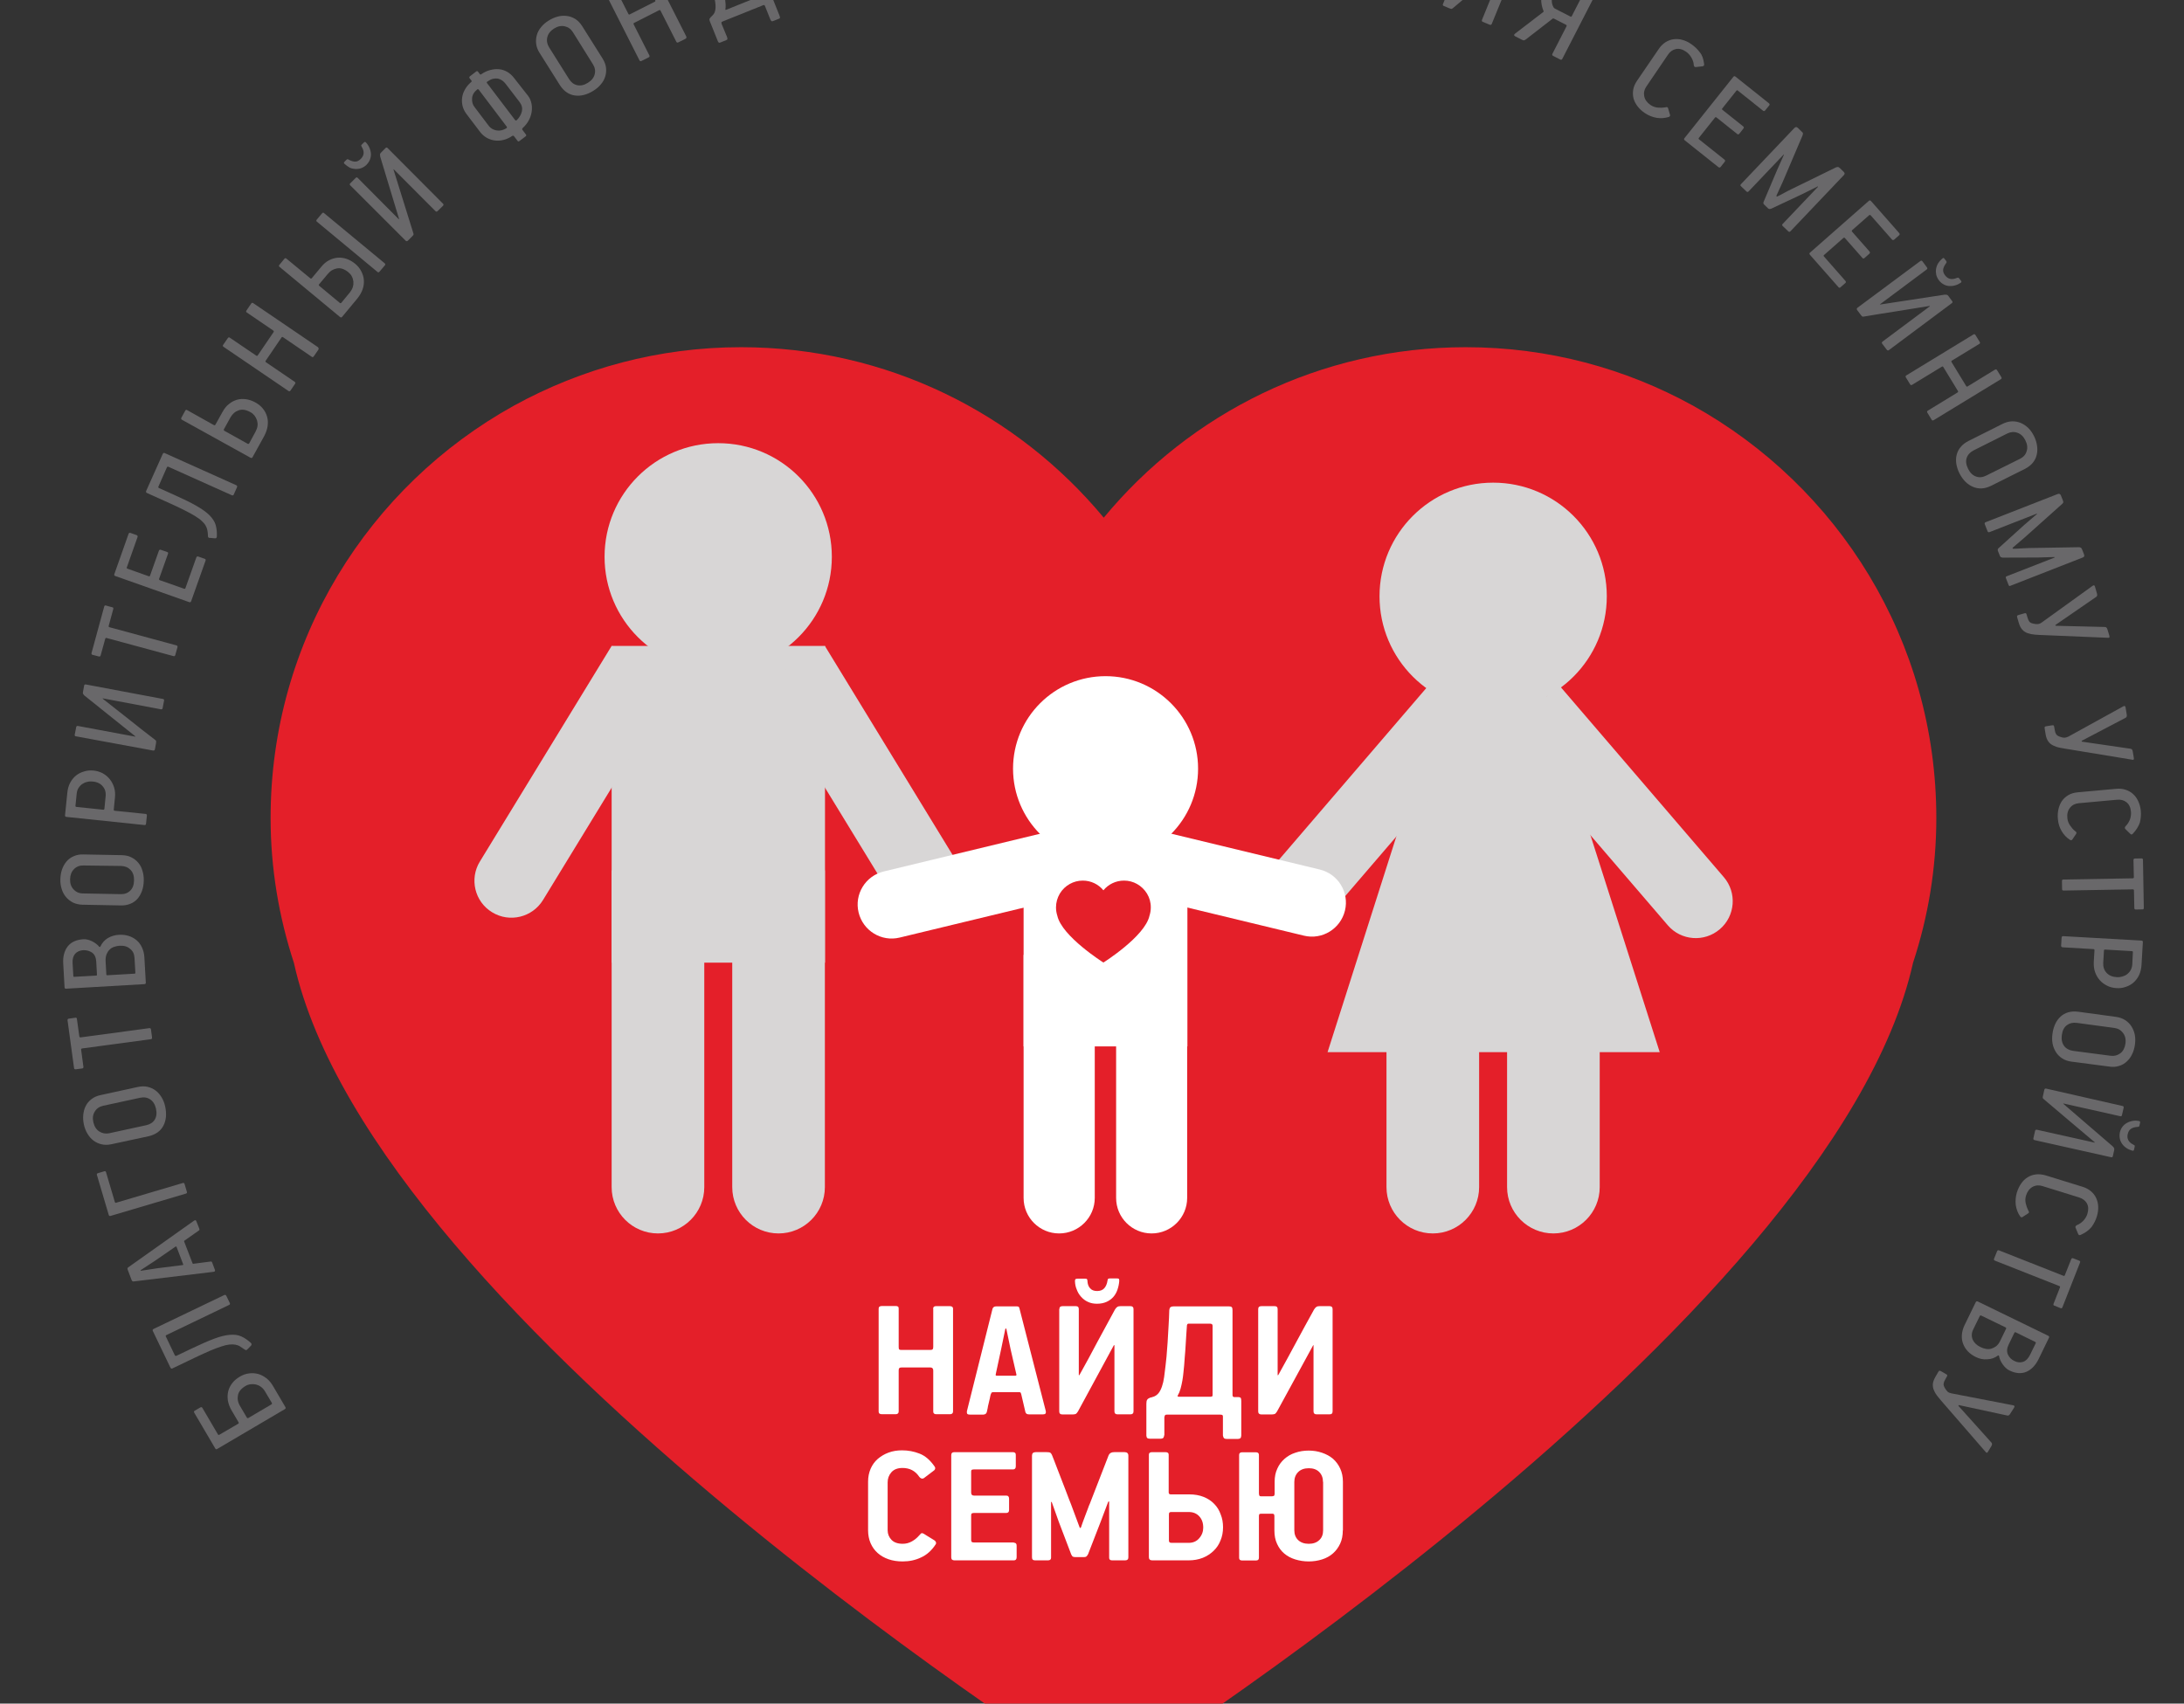 <?xml version="1.0" encoding="utf-8"?>
<!-- Generator: Adobe Illustrator 24.1.2, SVG Export Plug-In . SVG Version: 6.00 Build 0)  -->
<svg version="1.1" id="Layer_1" xmlns="http://www.w3.org/2000/svg" xmlns:xlink="http://www.w3.org/1999/xlink" x="0px" y="0px"
	 viewBox="187 110 182 142">
<rect x="187" y="110" width="182" height="142" fill="#333333" stroke="none"/>
<style type="text/css">
	.st0{fill:#69686A;}
	.st1{fill:#E41F29;}
	.st2{fill:#FFFFFF;}
	.st3{fill:#D8D6D6;}
	.st4{fill:none;}
</style>
<g>
	<path class="st0" d="M206.84,228.68c0.06-0.03,0.07-0.08,0.04-0.13l-0.57-0.97c-0.17-0.29-0.27-0.56-0.32-0.84
		c-0.04-0.28-0.03-0.54,0.03-0.78c0.06-0.25,0.18-0.47,0.34-0.68c0.16-0.21,0.37-0.38,0.62-0.53c0.25-0.15,0.5-0.24,0.76-0.27
		c0.26-0.04,0.51-0.02,0.76,0.04c0.25,0.07,0.48,0.19,0.7,0.36c0.22,0.17,0.41,0.4,0.57,0.68l1.01,1.72
		c0.04,0.08,0.03,0.14-0.05,0.18l-5.64,3.32c-0.06,0.04-0.12,0.02-0.16-0.06l-1.74-2.96c-0.04-0.08-0.04-0.13,0.03-0.17l0.48-0.28
		c0.07-0.04,0.13-0.02,0.17,0.05l1.29,2.2c0.03,0.05,0.07,0.06,0.12,0.03L206.84,228.68z M209.08,225.97
		c-0.09-0.15-0.2-0.28-0.33-0.37c-0.13-0.1-0.27-0.16-0.42-0.2c-0.15-0.03-0.3-0.04-0.45-0.02c-0.15,0.02-0.3,0.07-0.43,0.15
		c-0.35,0.21-0.56,0.46-0.62,0.76c-0.06,0.3-0.01,0.6,0.17,0.9l0.57,0.97c0.03,0.05,0.07,0.06,0.13,0.03l1.92-1.13
		c0.05-0.03,0.06-0.07,0.03-0.13L209.08,225.97z"/>
	<path class="st0" d="M201.57,222.97c0.03,0.05,0.07,0.06,0.13,0.04l1.28-0.61c0.75-0.36,1.37-0.63,1.88-0.82
		c0.5-0.19,0.94-0.29,1.3-0.32c0.36-0.03,0.67,0.01,0.94,0.13c0.27,0.12,0.54,0.3,0.81,0.55c0.01,0.01,0.03,0.03,0.04,0.06
		c0.03,0.06,0.01,0.12-0.04,0.17l-0.32,0.33c-0.01,0-0.01,0.01-0.02,0.01c0,0.01-0.01,0.01-0.02,0.01c-0.03,0.02-0.07,0.02-0.1,0
		c-0.04-0.02-0.07-0.04-0.1-0.06c-0.13-0.09-0.25-0.17-0.36-0.24c-0.11-0.07-0.24-0.11-0.38-0.14c-0.14-0.02-0.31-0.03-0.49-0.01
		c-0.19,0.02-0.41,0.07-0.67,0.16c-0.26,0.08-0.57,0.2-0.93,0.35c-0.36,0.15-0.78,0.35-1.27,0.58l-1.88,0.9
		c-0.07,0.04-0.13,0.01-0.17-0.07l-1.46-3.04c-0.04-0.08-0.02-0.13,0.04-0.17l5.9-2.83c0.08-0.04,0.14-0.02,0.18,0.06l0.29,0.6
		c0.03,0.07,0.02,0.13-0.06,0.16l-5.22,2.51c-0.06,0.03-0.08,0.07-0.05,0.12L201.57,222.97z"/>
	<path class="st0" d="M203.6,212.39c0.03,0.09,0.03,0.15-0.02,0.17l-1.21,0.85c-0.02,0.02-0.03,0.04-0.03,0.06l0.7,1.82
		c0.01,0.03,0.02,0.04,0.03,0.04c0.01,0,0.02,0,0.03,0.01l1.47-0.19c0.05-0.01,0.09,0.02,0.12,0.11l0.21,0.56
		c0.02,0.05,0.03,0.1,0.01,0.13c-0.01,0.03-0.05,0.05-0.12,0.06l-6.64,0.8c-0.04,0.01-0.07,0-0.1-0.01
		c-0.03-0.01-0.06-0.05-0.08-0.1l-0.33-0.87c-0.03-0.08-0.02-0.15,0.04-0.19l5.47-3.88c0.03-0.03,0.07-0.04,0.11-0.05
		c0.04-0.01,0.08,0.02,0.1,0.08L203.6,212.39z M200.13,215.71l2.07-0.26c0.04-0.01,0.06-0.01,0.07-0.02
		c0.01-0.01,0.01-0.03-0.01-0.06l-0.54-1.42c-0.01-0.03-0.03-0.05-0.04-0.06c-0.01,0-0.04,0.01-0.07,0.03l-1.68,1.16l-1.19,0.78
		c-0.02,0.01-0.02,0.03-0.02,0.04c0,0.01,0.01,0.02,0.03,0.02L200.13,215.71z"/>
	<path class="st0" d="M195.84,207.72l0.73,2.47c0.02,0.06,0.05,0.08,0.11,0.06l5.54-1.64c0.09-0.03,0.14,0,0.16,0.08l0.19,0.64
		c0.03,0.08,0,0.14-0.08,0.16l-6.28,1.86c-0.08,0.02-0.13-0.01-0.15-0.09l-0.98-3.31c-0.03-0.08,0-0.14,0.07-0.16l0.54-0.16
		C195.76,207.6,195.81,207.63,195.84,207.72z"/>
	<path class="st0" d="M198.49,200.6c0.29-0.06,0.56-0.07,0.81-0.01c0.25,0.06,0.47,0.16,0.67,0.31c0.2,0.15,0.36,0.34,0.5,0.57
		c0.14,0.23,0.24,0.49,0.3,0.78c0.06,0.29,0.08,0.57,0.06,0.84c-0.03,0.26-0.09,0.51-0.21,0.73c-0.11,0.22-0.27,0.41-0.48,0.56
		c-0.21,0.15-0.46,0.26-0.76,0.33l-3.12,0.67c-0.29,0.06-0.55,0.06-0.8,0c-0.25-0.06-0.47-0.16-0.67-0.31
		c-0.2-0.15-0.36-0.34-0.5-0.57c-0.14-0.23-0.24-0.49-0.3-0.77c-0.06-0.28-0.08-0.55-0.05-0.82c0.03-0.26,0.09-0.51,0.21-0.73
		c0.11-0.22,0.27-0.41,0.48-0.57c0.21-0.16,0.46-0.27,0.75-0.33L198.49,200.6z M195.59,202.17c-0.31,0.07-0.54,0.23-0.69,0.48
		c-0.16,0.25-0.2,0.55-0.12,0.89c0.08,0.35,0.24,0.61,0.49,0.77c0.25,0.16,0.53,0.21,0.83,0.15l3.08-0.67
		c0.32-0.07,0.56-0.22,0.71-0.46c0.15-0.24,0.19-0.54,0.11-0.91c-0.08-0.36-0.24-0.62-0.48-0.78c-0.24-0.16-0.52-0.21-0.84-0.14
		L195.59,202.17z"/>
	<path class="st0" d="M193.41,194.94l0.2,1.44c0.01,0.07,0.04,0.09,0.1,0.09l5.72-0.77c0.09-0.01,0.14,0.02,0.15,0.1l0.09,0.67
		c0.01,0.09-0.02,0.14-0.1,0.15l-5.72,0.77c-0.07,0.01-0.09,0.04-0.09,0.1l0.19,1.42c0.01,0.09-0.02,0.14-0.1,0.15l-0.54,0.07
		c-0.08,0.01-0.13-0.03-0.14-0.11l-0.54-3.96c-0.01-0.09,0.02-0.14,0.09-0.15l0.56-0.08C193.36,194.81,193.4,194.85,193.41,194.94z"
		/>
	<path class="st0" d="M196.89,187.92c0.3-0.02,0.57,0.01,0.83,0.09c0.25,0.08,0.47,0.2,0.66,0.36c0.19,0.16,0.34,0.36,0.45,0.6
		c0.11,0.24,0.18,0.5,0.2,0.8l0.12,2.12c0.01,0.09-0.03,0.13-0.11,0.14l-6.53,0.38c-0.08,0.01-0.12-0.03-0.13-0.11l-0.11-1.97
		c-0.04-0.59,0.09-1.07,0.37-1.44c0.28-0.36,0.71-0.56,1.29-0.6c0.12-0.01,0.24,0,0.36,0.03c0.13,0.03,0.25,0.07,0.37,0.13
		c0.12,0.06,0.23,0.13,0.34,0.21c0.11,0.08,0.2,0.17,0.28,0.27c0.03,0.01,0.05,0.01,0.08-0.02c0.14-0.31,0.35-0.55,0.63-0.72
		C196.26,188.03,196.57,187.94,196.89,187.92z M193.94,189.2c-0.29,0.02-0.52,0.12-0.68,0.3c-0.16,0.19-0.23,0.45-0.21,0.78
		l0.06,1.06c0,0.06,0.03,0.09,0.09,0.08l1.79-0.1c0.07,0,0.1-0.03,0.09-0.09l-0.06-1.08c-0.02-0.34-0.13-0.59-0.35-0.75
		C194.46,189.26,194.22,189.19,193.94,189.2z M196.97,188.83c-0.15,0.01-0.3,0.04-0.45,0.09c-0.15,0.05-0.28,0.12-0.38,0.23
		c-0.11,0.1-0.19,0.23-0.26,0.39c-0.06,0.16-0.09,0.35-0.08,0.57l0.06,1.1c0,0.06,0.04,0.09,0.09,0.08l2.24-0.13
		c0.07,0,0.1-0.03,0.09-0.09l-0.07-1.22c-0.02-0.34-0.14-0.59-0.38-0.77C197.62,188.89,197.32,188.81,196.97,188.83z"/>
	<path class="st0" d="M197.15,181.28c0.3,0.01,0.57,0.06,0.79,0.18c0.23,0.11,0.42,0.26,0.58,0.45c0.16,0.19,0.28,0.41,0.35,0.67
		c0.08,0.25,0.12,0.53,0.11,0.83c-0.01,0.3-0.05,0.58-0.14,0.83c-0.09,0.25-0.21,0.47-0.37,0.66c-0.16,0.19-0.36,0.33-0.6,0.43
		c-0.24,0.1-0.51,0.15-0.82,0.14l-3.19-0.06c-0.29-0.01-0.55-0.07-0.78-0.18c-0.23-0.12-0.42-0.27-0.58-0.46
		c-0.16-0.19-0.28-0.41-0.36-0.67c-0.08-0.26-0.12-0.53-0.11-0.82c0.01-0.29,0.05-0.55,0.14-0.81c0.09-0.25,0.21-0.47,0.37-0.66
		c0.16-0.19,0.36-0.34,0.6-0.44c0.24-0.11,0.5-0.16,0.81-0.15L197.15,181.28z M193.96,182.14c-0.32-0.01-0.58,0.09-0.79,0.3
		c-0.21,0.21-0.32,0.49-0.33,0.84c-0.01,0.36,0.09,0.65,0.3,0.86c0.2,0.22,0.46,0.33,0.77,0.33l3.14,0.06
		c0.33,0.01,0.6-0.09,0.8-0.29c0.21-0.2,0.31-0.48,0.32-0.86c0.01-0.37-0.09-0.66-0.29-0.87c-0.2-0.21-0.46-0.32-0.79-0.33
		L193.96,182.14z"/>
	<path class="st0" d="M194.82,174.23c0.27,0.03,0.52,0.11,0.75,0.23c0.23,0.13,0.42,0.29,0.58,0.49c0.16,0.2,0.28,0.43,0.36,0.69
		c0.08,0.26,0.1,0.53,0.07,0.83l-0.1,1.01c-0.01,0.06,0.02,0.09,0.09,0.1l2.55,0.26c0.09,0.01,0.13,0.06,0.12,0.15l-0.07,0.66
		c-0.01,0.09-0.05,0.13-0.13,0.12l-6.51-0.68c-0.08-0.01-0.12-0.06-0.11-0.14l0.19-1.87c0.03-0.32,0.11-0.6,0.24-0.84
		c0.13-0.24,0.29-0.44,0.49-0.6c0.2-0.16,0.42-0.27,0.68-0.34C194.26,174.22,194.53,174.2,194.82,174.23z M193.29,177.15
		c-0.01,0.07,0.02,0.1,0.08,0.11l2.22,0.23c0.07,0.01,0.1-0.02,0.11-0.08l0.1-1.01c0.04-0.34-0.04-0.63-0.24-0.86
		c-0.19-0.23-0.48-0.37-0.85-0.4c-0.14-0.01-0.28-0.01-0.43,0.03c-0.15,0.03-0.29,0.09-0.41,0.17c-0.12,0.08-0.23,0.19-0.32,0.33
		c-0.09,0.13-0.14,0.3-0.16,0.49L193.29,177.15z"/>
	<path class="st0" d="M193.31,171.37c-0.07-0.01-0.1-0.06-0.08-0.15l0.12-0.61c0.01-0.08,0.06-0.11,0.14-0.1l4.77,0.89
		c0.01,0,0.02,0,0.02-0.01c0-0.01-0.01-0.02-0.02-0.03l-4.23-3.39c-0.04-0.05-0.08-0.09-0.1-0.13c-0.03-0.04-0.03-0.11-0.01-0.19
		l0.09-0.5c0.01-0.08,0.06-0.11,0.14-0.1l6.43,1.21c0.08,0.01,0.11,0.07,0.09,0.15l-0.12,0.62c-0.01,0.08-0.07,0.11-0.15,0.09
		l-4.83-0.91c-0.02,0-0.02,0.01-0.01,0.03c0.69,0.54,1.41,1.11,2.16,1.7c0.75,0.6,1.47,1.17,2.17,1.7c0.07,0.05,0.11,0.09,0.12,0.13
		c0.01,0.03,0,0.09-0.01,0.19l-0.09,0.49c-0.02,0.09-0.07,0.12-0.15,0.11L193.31,171.37z"/>
	<path class="st0" d="M196.44,160.76l-0.38,1.4c-0.02,0.06,0,0.1,0.06,0.12l5.57,1.51c0.08,0.02,0.12,0.07,0.1,0.15l-0.18,0.65
		c-0.02,0.08-0.07,0.12-0.15,0.1l-5.57-1.51c-0.06-0.02-0.1,0-0.12,0.06l-0.38,1.38c-0.02,0.08-0.07,0.12-0.15,0.1l-0.53-0.14
		c-0.08-0.02-0.1-0.07-0.08-0.16l1.05-3.85c0.02-0.09,0.07-0.12,0.14-0.1l0.54,0.15C196.43,160.62,196.46,160.67,196.44,160.76z"/>
	<path class="st0" d="M204.13,156.73l-1.2,3.38c-0.03,0.08-0.08,0.11-0.16,0.08l-6.17-2.18c-0.08-0.03-0.1-0.08-0.07-0.16l1.18-3.34
		c0.03-0.09,0.09-0.12,0.16-0.09l0.51,0.18c0.08,0.03,0.11,0.09,0.08,0.17l-0.89,2.52c-0.02,0.06,0,0.09,0.05,0.11l1.77,0.63
		c0.06,0.02,0.09,0.01,0.11-0.04l0.74-2.08c0.03-0.08,0.08-0.11,0.17-0.08l0.52,0.18c0.08,0.03,0.1,0.08,0.07,0.15l-0.74,2.08
		c-0.02,0.06,0,0.09,0.06,0.12l2.01,0.71c0.06,0.02,0.1,0.01,0.12-0.04l0.91-2.56c0.03-0.08,0.08-0.11,0.16-0.08l0.52,0.18
		C204.13,156.59,204.16,156.65,204.13,156.73z"/>
	<path class="st0" d="M200.2,150.56c-0.02,0.05-0.01,0.09,0.05,0.12l1.29,0.58c0.76,0.34,1.37,0.64,1.84,0.91
		c0.47,0.27,0.83,0.53,1.08,0.78c0.25,0.26,0.43,0.52,0.51,0.8c0.08,0.28,0.12,0.6,0.1,0.98c0,0.02-0.01,0.04-0.02,0.07
		c-0.03,0.06-0.08,0.08-0.15,0.07l-0.45-0.04c-0.01,0-0.01,0-0.02,0c-0.01,0-0.02,0-0.02,0c-0.03-0.02-0.06-0.04-0.07-0.08
		c-0.01-0.04-0.02-0.08-0.01-0.12c-0.01-0.16-0.02-0.3-0.05-0.43c-0.02-0.13-0.07-0.26-0.14-0.38c-0.07-0.13-0.17-0.25-0.31-0.38
		c-0.13-0.13-0.32-0.27-0.55-0.41c-0.23-0.14-0.52-0.31-0.87-0.48c-0.35-0.18-0.77-0.38-1.26-0.6l-1.91-0.86
		c-0.07-0.03-0.09-0.09-0.06-0.17l1.38-3.08c0.04-0.08,0.09-0.11,0.15-0.08l5.97,2.68c0.08,0.04,0.1,0.09,0.07,0.17l-0.27,0.61
		c-0.03,0.07-0.09,0.09-0.16,0.06l-5.28-2.37c-0.06-0.03-0.1-0.01-0.13,0.04L200.2,150.56z"/>
	<path class="st0" d="M204.82,145.43c0.06,0.03,0.1,0.02,0.13-0.03l0.59-1.06c0.16-0.29,0.34-0.52,0.56-0.68
		c0.21-0.17,0.44-0.28,0.68-0.35c0.24-0.06,0.49-0.07,0.75-0.03c0.26,0.04,0.51,0.13,0.76,0.27c0.25,0.14,0.46,0.31,0.62,0.51
		c0.16,0.2,0.28,0.43,0.35,0.68c0.07,0.25,0.08,0.51,0.04,0.78c-0.04,0.28-0.14,0.55-0.29,0.84l-0.96,1.74
		c-0.04,0.08-0.1,0.09-0.18,0.05l-5.72-3.17c-0.06-0.04-0.07-0.09-0.03-0.17l0.31-0.57c0.04-0.08,0.1-0.1,0.16-0.06L204.82,145.43z
		 M208.3,145.97c0.08-0.15,0.14-0.31,0.16-0.47c0.02-0.16,0-0.31-0.04-0.46c-0.05-0.14-0.12-0.28-0.21-0.4
		c-0.1-0.12-0.21-0.22-0.35-0.29c-0.36-0.2-0.68-0.25-0.97-0.15c-0.29,0.1-0.52,0.3-0.69,0.6l-0.54,0.98
		c-0.03,0.05-0.01,0.09,0.04,0.13l1.94,1.08c0.05,0.03,0.09,0.01,0.13-0.04L208.3,145.97z"/>
	<path class="st0" d="M213.53,139.15l-0.38,0.55c-0.05,0.07-0.11,0.09-0.17,0.04l-2.39-1.63c-0.05-0.04-0.1-0.03-0.13,0.02
		l-1.32,1.94c-0.03,0.05-0.02,0.09,0.03,0.13l2.38,1.62c0.07,0.05,0.09,0.11,0.04,0.17l-0.38,0.56c-0.05,0.07-0.11,0.09-0.17,0.04
		l-5.41-3.68c-0.07-0.05-0.08-0.1-0.03-0.17l0.38-0.55c0.05-0.07,0.1-0.09,0.16-0.05l2.21,1.5c0.05,0.04,0.1,0.03,0.13-0.02
		l1.32-1.94c0.03-0.05,0.02-0.09-0.03-0.13l-2.2-1.5c-0.07-0.05-0.08-0.1-0.03-0.17l0.38-0.56c0.05-0.08,0.11-0.1,0.17-0.06
		l5.41,3.68C213.56,139.02,213.57,139.08,213.53,139.15z"/>
	<path class="st0" d="M212.85,133.19c0.05,0.04,0.09,0.04,0.13,0l0.81-0.97c0.19-0.23,0.4-0.41,0.64-0.53
		c0.23-0.12,0.47-0.19,0.72-0.21c0.25-0.02,0.5,0.02,0.74,0.1c0.25,0.09,0.48,0.22,0.7,0.4c0.22,0.18,0.39,0.39,0.51,0.62
		c0.12,0.23,0.2,0.47,0.22,0.73c0.02,0.26-0.01,0.52-0.1,0.78c-0.09,0.26-0.24,0.52-0.44,0.77l-1.27,1.53
		c-0.05,0.06-0.11,0.07-0.18,0.01l-5.04-4.18c-0.06-0.05-0.06-0.1-0.01-0.16l0.41-0.5c0.06-0.07,0.11-0.08,0.17-0.03L212.85,133.19z
		 M219.05,131.94c0.07,0.06,0.08,0.12,0.02,0.18l-0.44,0.52c-0.06,0.07-0.12,0.08-0.18,0.02l-5.04-4.18
		c-0.06-0.05-0.07-0.11-0.01-0.18l0.44-0.52c0.05-0.06,0.11-0.07,0.16-0.02L219.05,131.94z M216.16,134.37
		c0.11-0.14,0.19-0.28,0.24-0.44c0.05-0.16,0.06-0.31,0.05-0.46c-0.02-0.15-0.06-0.3-0.13-0.43c-0.07-0.14-0.17-0.25-0.29-0.35
		c-0.32-0.26-0.63-0.37-0.93-0.32c-0.31,0.05-0.57,0.2-0.79,0.47l-0.72,0.86c-0.04,0.04-0.03,0.09,0.02,0.13l1.71,1.42
		c0.05,0.04,0.09,0.03,0.13-0.02L216.16,134.37z"/>
	<path class="st0" d="M215.71,123.66c-0.03-0.03-0.04-0.05-0.05-0.08c0-0.03,0.01-0.06,0.05-0.1l0.16-0.16
		c0.04-0.04,0.08-0.06,0.1-0.05c0.03,0,0.06,0.02,0.11,0.05c0.2,0.1,0.38,0.16,0.53,0.15c0.16,0,0.31-0.08,0.46-0.23
		c0.28-0.28,0.31-0.61,0.08-0.99c-0.03-0.05-0.04-0.08-0.05-0.11c-0.01-0.02,0.01-0.06,0.06-0.1l0.16-0.16
		c0.04-0.04,0.08-0.06,0.1-0.05c0.03,0,0.05,0.02,0.08,0.05c0.12,0.13,0.22,0.28,0.29,0.45c0.07,0.16,0.11,0.33,0.12,0.49
		c0.01,0.16-0.02,0.32-0.08,0.48c-0.06,0.16-0.16,0.3-0.29,0.44c-0.13,0.12-0.26,0.21-0.42,0.27c-0.15,0.06-0.32,0.08-0.48,0.08
		c-0.16-0.01-0.33-0.04-0.49-0.11C215.99,123.88,215.84,123.78,215.71,123.66z M216.18,125.44c-0.05-0.05-0.05-0.11,0.02-0.17
		l0.44-0.44c0.06-0.06,0.12-0.06,0.17,0l3.42,3.44c0.01,0.01,0.02,0.01,0.02,0c0-0.01,0-0.02,0-0.04l-1.57-5.19
		c-0.01-0.06-0.01-0.12-0.01-0.17c0-0.05,0.03-0.1,0.1-0.17l0.36-0.36c0.06-0.06,0.11-0.06,0.17,0l4.62,4.64
		c0.06,0.06,0.05,0.12-0.01,0.18l-0.45,0.44c-0.06,0.06-0.12,0.05-0.18-0.01l-3.47-3.48c-0.02-0.02-0.02-0.01-0.02,0.02
		c0.26,0.83,0.54,1.71,0.82,2.63c0.28,0.92,0.56,1.8,0.82,2.63c0.03,0.08,0.04,0.14,0.03,0.17c-0.01,0.03-0.05,0.08-0.12,0.15
		l-0.35,0.35c-0.06,0.06-0.13,0.06-0.19,0L216.18,125.44z"/>
	<path class="st0" d="M231,117.98c0.15,0.19,0.24,0.41,0.29,0.65c0.05,0.24,0.05,0.48,0.01,0.72c-0.04,0.24-0.12,0.48-0.25,0.71
		c-0.13,0.23-0.29,0.43-0.49,0.61c-0.05,0.05-0.06,0.11-0.02,0.16l0.28,0.37c0.05,0.06,0.04,0.12-0.01,0.16l-0.53,0.4
		c-0.06,0.04-0.11,0.04-0.15-0.02l-0.29-0.38c-0.05-0.06-0.11-0.07-0.17-0.02c-0.22,0.15-0.46,0.26-0.7,0.32
		c-0.24,0.06-0.48,0.08-0.72,0.05c-0.24-0.03-0.46-0.1-0.68-0.22c-0.21-0.12-0.4-0.28-0.56-0.49l-1.13-1.49
		c-0.16-0.21-0.27-0.43-0.33-0.67c-0.06-0.24-0.07-0.47-0.04-0.7c0.03-0.23,0.11-0.46,0.24-0.69c0.12-0.22,0.3-0.43,0.51-0.61
		c0.05-0.04,0.06-0.08,0.03-0.12l-0.15-0.19c-0.05-0.06-0.04-0.12,0.02-0.17l0.52-0.4c0.06-0.05,0.12-0.04,0.16,0.02l0.15,0.2
		c0.03,0.04,0.07,0.05,0.11,0.01c0.25-0.17,0.5-0.29,0.75-0.35c0.25-0.07,0.5-0.09,0.74-0.07c0.24,0.02,0.47,0.1,0.68,0.22
		c0.21,0.12,0.4,0.29,0.56,0.5L231,117.98z M226.9,117.48c-0.04-0.05-0.09-0.06-0.14-0.02c-0.27,0.22-0.41,0.47-0.42,0.75
		c-0.02,0.28,0.05,0.52,0.21,0.72l1.18,1.56c0.15,0.2,0.37,0.33,0.64,0.38c0.27,0.05,0.55-0.01,0.83-0.18
		c0.05-0.04,0.06-0.08,0.03-0.13L226.9,117.48z M229.13,116.98c-0.08-0.11-0.18-0.2-0.29-0.28c-0.11-0.07-0.23-0.12-0.35-0.15
		c-0.13-0.02-0.27-0.01-0.42,0.02c-0.15,0.04-0.3,0.12-0.47,0.24c-0.04,0.03-0.05,0.07-0.02,0.11l2.34,3.08
		c0.04,0.05,0.09,0.06,0.15,0.01c0.21-0.21,0.35-0.45,0.42-0.72c0.06-0.27,0-0.53-0.18-0.77L229.13,116.98z"/>
	<path class="st0" d="M237.21,114.87c0.16,0.26,0.26,0.51,0.29,0.76c0.03,0.25,0.01,0.5-0.06,0.73c-0.07,0.24-0.19,0.46-0.36,0.66
		c-0.17,0.21-0.38,0.39-0.64,0.55c-0.25,0.16-0.51,0.27-0.77,0.34c-0.26,0.07-0.51,0.08-0.75,0.05c-0.25-0.03-0.48-0.12-0.69-0.26
		c-0.21-0.14-0.4-0.34-0.57-0.6l-1.7-2.7c-0.16-0.25-0.25-0.5-0.28-0.75c-0.03-0.25-0.01-0.5,0.06-0.74
		c0.07-0.24,0.19-0.46,0.36-0.66c0.17-0.21,0.38-0.39,0.63-0.54c0.24-0.15,0.49-0.26,0.75-0.33c0.26-0.07,0.51-0.08,0.76-0.05
		c0.25,0.03,0.48,0.12,0.7,0.25c0.22,0.14,0.41,0.34,0.57,0.59L237.21,114.87z M234.74,112.68c-0.17-0.27-0.4-0.43-0.69-0.49
		c-0.29-0.06-0.58,0-0.88,0.19c-0.3,0.19-0.49,0.43-0.56,0.72c-0.07,0.29-0.02,0.57,0.14,0.83l1.67,2.66
		c0.18,0.28,0.4,0.45,0.68,0.51c0.28,0.06,0.58,0,0.89-0.2c0.31-0.19,0.5-0.43,0.57-0.72c0.07-0.28,0.02-0.56-0.16-0.84
		L234.74,112.68z"/>
	<path class="st0" d="M244.13,113.23l-0.6,0.3c-0.08,0.04-0.14,0.02-0.17-0.05l-1.31-2.58c-0.03-0.06-0.07-0.08-0.12-0.05
		l-2.09,1.06c-0.05,0.03-0.06,0.07-0.03,0.13l1.3,2.57c0.04,0.08,0.02,0.14-0.05,0.17l-0.6,0.3c-0.08,0.04-0.14,0.02-0.17-0.05
		l-2.96-5.84c-0.04-0.07-0.02-0.13,0.05-0.16l0.6-0.3c0.08-0.04,0.13-0.03,0.17,0.04l1.21,2.38c0.03,0.06,0.07,0.08,0.12,0.05
		l2.09-1.06c0.05-0.03,0.06-0.07,0.03-0.13l-1.2-2.38c-0.04-0.07-0.02-0.13,0.05-0.16l0.6-0.3c0.09-0.04,0.14-0.03,0.18,0.03
		l2.96,5.84C244.22,113.13,244.2,113.19,244.13,113.23z"/>
	<path class="st0" d="M247.59,113.09c0.03,0.1,0.04,0.16,0.02,0.19c-0.02,0.03-0.05,0.05-0.1,0.07l-0.47,0.19
		c-0.05,0.02-0.09,0.03-0.12,0.02c-0.03-0.01-0.06-0.04-0.09-0.1l-0.67-1.67c-0.04-0.1-0.05-0.17-0.04-0.21
		c0.02-0.04,0.05-0.08,0.1-0.14l0.15-0.15c0.17-0.15,0.25-0.37,0.26-0.66c0.01-0.28-0.04-0.62-0.15-1.01
		c-0.06-0.22-0.12-0.44-0.2-0.68c-0.07-0.23-0.16-0.51-0.26-0.82c-0.1-0.31-0.23-0.67-0.37-1.09c-0.15-0.42-0.32-0.91-0.52-1.49
		c-0.02-0.08-0.03-0.14,0-0.18c0.02-0.04,0.06-0.07,0.13-0.1l3.06-1.23c0.06-0.02,0.11-0.03,0.15-0.01
		c0.04,0.01,0.08,0.06,0.11,0.13l2.12,5.27c0.01,0.01,0.02,0.03,0.03,0.05c0.02,0.02,0.04,0.03,0.07,0.02l0.21-0.09
		c0.08-0.03,0.13-0.03,0.16-0.01c0.03,0.02,0.06,0.07,0.08,0.14l0.72,1.8c0.03,0.1,0.04,0.16,0.02,0.18
		c-0.02,0.02-0.05,0.04-0.1,0.06l-0.45,0.18c-0.05,0.02-0.1,0.03-0.13,0.02c-0.03-0.01-0.07-0.06-0.11-0.14l-0.46-1.15
		c-0.03-0.04-0.05-0.06-0.08-0.06c-0.03,0-0.06,0.01-0.1,0.03l-3.34,1.34c-0.06,0.02-0.09,0.05-0.1,0.07c0,0.02,0,0.06,0.01,0.12
		L247.59,113.09z M246.19,105.76c-0.04,0.01-0.05,0.04-0.05,0.07c0,0.03,0,0.05,0.01,0.07c0.08,0.24,0.18,0.51,0.28,0.81
		c0.1,0.3,0.21,0.6,0.32,0.9c0.11,0.3,0.21,0.6,0.3,0.88c0.09,0.28,0.17,0.54,0.23,0.75c0.02,0.1,0.05,0.22,0.08,0.34
		c0.03,0.13,0.05,0.26,0.07,0.4c0.02,0.14,0.03,0.28,0.04,0.41c0,0.14,0,0.26-0.02,0.38c-0.01,0.05,0.01,0.06,0.08,0.04l2.28-0.92
		c0.01-0.01,0.03-0.02,0.05-0.03c0.02-0.02,0.02-0.05,0-0.1l-1.85-4.6c-0.03-0.08-0.09-0.1-0.18-0.07L246.19,105.76z"/>
	<path class="st0" d="M259.3,101.47c0.05,0.03,0.08,0.07,0.08,0.1c0.01,0.03-0.01,0.08-0.05,0.14l-0.32,0.45
		c-0.02,0.04-0.06,0.05-0.1,0.06c-0.05,0-0.09-0.01-0.13-0.04c-0.17-0.13-0.37-0.22-0.6-0.26c-0.23-0.05-0.46-0.04-0.68,0.02
		c-0.34,0.09-0.58,0.25-0.71,0.49c-0.13,0.24-0.16,0.51-0.08,0.82l0.8,3.1c0.08,0.3,0.24,0.52,0.49,0.66
		c0.25,0.14,0.54,0.17,0.89,0.08c0.22-0.06,0.41-0.17,0.57-0.33c0.16-0.16,0.29-0.31,0.38-0.47c0.02-0.05,0.05-0.09,0.08-0.13
		c0.03-0.03,0.08-0.04,0.15-0.01l0.52,0.24c0.03,0.01,0.04,0.03,0.06,0.06c0.01,0.03,0.02,0.07,0.01,0.1
		c-0.14,0.33-0.35,0.61-0.62,0.83c-0.28,0.22-0.59,0.38-0.94,0.47c-0.28,0.07-0.56,0.1-0.82,0.09c-0.27-0.01-0.51-0.07-0.72-0.18
		c-0.22-0.11-0.41-0.26-0.57-0.46c-0.16-0.2-0.28-0.44-0.36-0.73l-0.81-3.11c-0.07-0.28-0.09-0.54-0.05-0.79
		c0.04-0.25,0.12-0.47,0.25-0.67c0.13-0.2,0.3-0.37,0.52-0.52c0.22-0.15,0.46-0.26,0.75-0.33c0.33-0.08,0.66-0.11,0.99-0.09
		C258.61,101.09,258.95,101.23,259.3,101.47z"/>
	<path class="st0" d="M266.69,104.38c0.05,0.3,0.04,0.57-0.02,0.81c-0.07,0.25-0.18,0.46-0.33,0.66c-0.16,0.19-0.35,0.35-0.59,0.48
		c-0.24,0.13-0.5,0.22-0.8,0.27c-0.3,0.05-0.58,0.06-0.84,0.02c-0.26-0.04-0.5-0.11-0.72-0.24c-0.22-0.12-0.4-0.29-0.54-0.5
		c-0.14-0.21-0.24-0.47-0.3-0.77l-0.55-3.14c-0.05-0.29-0.04-0.56,0.03-0.8c0.07-0.25,0.18-0.47,0.34-0.66
		c0.16-0.19,0.35-0.35,0.59-0.48c0.23-0.13,0.5-0.22,0.78-0.27c0.28-0.05,0.55-0.06,0.82-0.02c0.26,0.04,0.5,0.11,0.72,0.24
		c0.22,0.12,0.4,0.29,0.55,0.5c0.15,0.21,0.25,0.47,0.3,0.76L266.69,104.38z M265.23,101.42c-0.05-0.31-0.2-0.55-0.45-0.71
		c-0.25-0.17-0.54-0.22-0.89-0.16c-0.35,0.06-0.62,0.21-0.79,0.46c-0.17,0.24-0.23,0.52-0.18,0.82l0.54,3.1
		c0.06,0.32,0.2,0.57,0.44,0.73c0.23,0.16,0.54,0.21,0.9,0.15c0.36-0.06,0.63-0.21,0.8-0.45c0.17-0.23,0.23-0.51,0.17-0.84
		L265.23,101.42z"/>
	<path class="st0" d="M269.65,107.16c0,0.1-0.01,0.17-0.03,0.19c-0.02,0.02-0.06,0.03-0.11,0.04l-0.5,0.05c-0.06,0-0.1,0-0.12-0.02
		c-0.02-0.02-0.04-0.06-0.05-0.12l-0.16-1.8c-0.01-0.11,0-0.18,0.03-0.21c0.03-0.03,0.07-0.07,0.13-0.1l0.19-0.09
		c0.21-0.1,0.35-0.28,0.44-0.55c0.09-0.27,0.14-0.61,0.15-1.01c0.01-0.22,0.01-0.46,0.01-0.7c0-0.25-0.01-0.53-0.02-0.86
		c-0.01-0.33-0.02-0.71-0.04-1.15c-0.02-0.44-0.04-0.96-0.07-1.57c0-0.08,0.02-0.14,0.05-0.17c0.03-0.03,0.08-0.05,0.15-0.06
		l3.29-0.29c0.07-0.01,0.12,0,0.15,0.03c0.04,0.03,0.06,0.08,0.06,0.16l0.51,5.65c0,0.01,0.01,0.03,0.02,0.06
		c0.01,0.02,0.03,0.04,0.06,0.03l0.23-0.02c0.08-0.01,0.13,0,0.15,0.04c0.02,0.03,0.04,0.08,0.04,0.16l0.17,1.93
		c0,0.1-0.01,0.16-0.03,0.18c-0.03,0.02-0.06,0.03-0.11,0.03l-0.48,0.04c-0.06,0.01-0.1,0-0.13-0.02c-0.03-0.02-0.05-0.07-0.07-0.16
		l-0.11-1.24c-0.01-0.05-0.03-0.08-0.06-0.08c-0.03,0-0.06-0.01-0.1,0l-3.58,0.32c-0.07,0.01-0.1,0.02-0.11,0.04
		c-0.01,0.02-0.02,0.06-0.03,0.12L269.65,107.16z M270.43,99.73c-0.04,0-0.06,0.02-0.07,0.05c-0.01,0.03-0.01,0.05-0.01,0.07
		c0.01,0.26,0.02,0.54,0.03,0.86c0.01,0.32,0.03,0.63,0.04,0.96c0.01,0.32,0.02,0.63,0.03,0.93c0,0.3,0.01,0.56,0,0.79
		c-0.01,0.1-0.01,0.22-0.02,0.35c-0.01,0.13-0.03,0.26-0.05,0.4c-0.02,0.14-0.05,0.27-0.08,0.41c-0.04,0.13-0.08,0.25-0.13,0.36
		c-0.02,0.05,0,0.07,0.06,0.06l2.44-0.22c0.01,0,0.03-0.01,0.06-0.02c0.03-0.01,0.04-0.04,0.03-0.09l-0.44-4.94
		c-0.01-0.09-0.06-0.13-0.16-0.12L270.43,99.73z"/>
	<path class="st0" d="M280.29,105.31l-3.59,0.02c-0.09,0-0.13-0.04-0.13-0.12l-0.04-6.54c0-0.08,0.04-0.12,0.13-0.12l3.54-0.02
		c0.09,0,0.14,0.04,0.14,0.12l0,0.54c0,0.09-0.04,0.13-0.13,0.13l-2.67,0.02c-0.06,0-0.09,0.03-0.09,0.09l0.01,1.88
		c0,0.06,0.03,0.09,0.08,0.09l2.21-0.01c0.09,0,0.13,0.04,0.13,0.13l0,0.55c0,0.08-0.04,0.12-0.12,0.12l-2.21,0.01
		c-0.06,0-0.09,0.03-0.09,0.1l0.01,2.13c0,0.07,0.03,0.1,0.08,0.1l2.72-0.02c0.09,0,0.13,0.04,0.13,0.12l0,0.55
		C280.43,105.27,280.38,105.31,280.29,105.31z"/>
	<path class="st0" d="M283.13,98.72c0.01-0.07,0.05-0.11,0.14-0.1l0.62,0.05c0.08,0.01,0.12,0.05,0.11,0.13l-0.36,4.84
		c0,0.02,0,0.02,0.01,0.02c0.01,0,0.02-0.01,0.02-0.03l2.9-4.58c0.04-0.05,0.08-0.09,0.12-0.12c0.04-0.03,0.1-0.04,0.19-0.04
		l0.5,0.04c0.08,0.01,0.12,0.05,0.11,0.13l-0.48,6.53c-0.01,0.08-0.05,0.12-0.14,0.11l-0.63-0.05c-0.08-0.01-0.12-0.05-0.11-0.14
		l0.36-4.9c0-0.02-0.01-0.02-0.03,0c-0.46,0.75-0.94,1.53-1.45,2.34c-0.51,0.82-0.99,1.6-1.45,2.34c-0.04,0.08-0.08,0.12-0.11,0.14
		c-0.03,0.01-0.09,0.02-0.19,0.01l-0.5-0.04c-0.09-0.01-0.13-0.05-0.12-0.14L283.13,98.72z M284.17,97.2c0-0.04,0.01-0.07,0.03-0.09
		c0.02-0.02,0.05-0.03,0.11-0.02l0.23,0.02c0.06,0,0.09,0.02,0.11,0.04c0.01,0.02,0.02,0.06,0.04,0.11c0.05,0.22,0.13,0.38,0.23,0.5
		c0.11,0.12,0.26,0.18,0.47,0.2c0.39,0.03,0.66-0.17,0.8-0.59c0.02-0.05,0.03-0.09,0.05-0.11c0.01-0.02,0.05-0.03,0.12-0.02
		l0.23,0.02c0.06,0,0.09,0.02,0.11,0.04c0.01,0.02,0.02,0.05,0.01,0.09c-0.02,0.18-0.07,0.35-0.15,0.51
		c-0.08,0.16-0.17,0.3-0.29,0.41c-0.12,0.11-0.26,0.2-0.41,0.26c-0.16,0.06-0.33,0.08-0.52,0.07c-0.17-0.01-0.33-0.06-0.48-0.14
		c-0.14-0.08-0.27-0.19-0.37-0.31c-0.1-0.13-0.18-0.28-0.24-0.45C284.18,97.56,284.16,97.38,284.17,97.2z"/>
	<path class="st0" d="M294.27,100.61c0.03,0.05,0.04,0.09,0.04,0.12c0,0.03-0.04,0.07-0.11,0.11l-0.47,0.28
		c-0.03,0.02-0.07,0.03-0.12,0.01c-0.05-0.02-0.08-0.05-0.1-0.09c-0.1-0.19-0.25-0.35-0.45-0.48c-0.2-0.13-0.41-0.22-0.63-0.25
		c-0.35-0.05-0.63,0-0.84,0.17c-0.22,0.17-0.35,0.41-0.4,0.72l-0.49,3.16c-0.05,0.3,0.02,0.57,0.19,0.8
		c0.17,0.23,0.43,0.37,0.78,0.43c0.23,0.03,0.45,0.01,0.66-0.07c0.21-0.08,0.39-0.17,0.53-0.28c0.04-0.04,0.08-0.07,0.13-0.09
		c0.04-0.02,0.09,0,0.14,0.05l0.38,0.43c0.02,0.02,0.03,0.05,0.03,0.08c0,0.04-0.01,0.07-0.03,0.1c-0.26,0.25-0.56,0.42-0.9,0.52
		c-0.34,0.1-0.69,0.12-1.04,0.06c-0.29-0.04-0.55-0.13-0.79-0.24c-0.24-0.12-0.44-0.27-0.59-0.45c-0.16-0.18-0.27-0.4-0.34-0.64
		c-0.07-0.24-0.08-0.51-0.03-0.81l0.49-3.17c0.04-0.28,0.13-0.53,0.27-0.74c0.13-0.21,0.3-0.39,0.5-0.52
		c0.2-0.13,0.43-0.22,0.68-0.27c0.26-0.05,0.53-0.05,0.82-0.01c0.33,0.05,0.65,0.16,0.94,0.31
		C293.78,99.99,294.04,100.25,294.27,100.61z"/>
	<path class="st0" d="M300.31,102l-1.42-0.33c-0.06-0.01-0.1,0.01-0.12,0.06l-1.3,5.63c-0.02,0.09-0.07,0.12-0.15,0.1l-0.66-0.15
		c-0.08-0.02-0.12-0.07-0.1-0.15l1.3-5.63c0.01-0.06-0.01-0.1-0.06-0.12l-1.39-0.32c-0.08-0.02-0.12-0.07-0.1-0.15l0.12-0.54
		c0.02-0.08,0.07-0.11,0.16-0.09l3.89,0.9c0.08,0.02,0.12,0.07,0.1,0.14l-0.13,0.55C300.44,101.99,300.39,102.02,300.31,102z"/>
	<path class="st0" d="M305.61,107.73c-0.09,0.29-0.22,0.53-0.38,0.74c-0.16,0.21-0.35,0.37-0.57,0.49
		c-0.22,0.12-0.46,0.19-0.72,0.21c-0.26,0.02-0.53-0.01-0.82-0.1l-2.03-0.64c-0.08-0.03-0.11-0.08-0.09-0.16l1.96-6.24
		c0.02-0.08,0.07-0.1,0.15-0.08l1.88,0.59c0.57,0.18,0.97,0.46,1.21,0.85c0.24,0.39,0.28,0.86,0.1,1.42
		c-0.04,0.11-0.09,0.22-0.16,0.33c-0.07,0.11-0.16,0.21-0.26,0.3c-0.1,0.09-0.21,0.17-0.32,0.25c-0.12,0.07-0.23,0.13-0.35,0.17
		c-0.02,0.02-0.03,0.05-0.01,0.08c0.24,0.24,0.39,0.52,0.45,0.84C305.72,107.1,305.71,107.42,305.61,107.73z M304.73,107.48
		c0.05-0.15,0.07-0.3,0.08-0.45c0.01-0.16-0.02-0.3-0.07-0.44c-0.06-0.14-0.15-0.26-0.27-0.38c-0.13-0.12-0.29-0.21-0.5-0.27
		l-1.05-0.33c-0.06-0.02-0.09,0-0.11,0.06l-0.67,2.14c-0.02,0.06,0,0.1,0.05,0.12l1.16,0.37c0.32,0.1,0.61,0.08,0.86-0.08
		C304.45,108.06,304.62,107.82,304.73,107.48z M305.45,104.52c0.09-0.28,0.07-0.53-0.04-0.75c-0.12-0.22-0.33-0.38-0.66-0.48
		l-1.02-0.32c-0.06-0.02-0.09,0-0.11,0.06l-0.54,1.71c-0.02,0.06,0,0.1,0.05,0.12l1.03,0.32c0.33,0.1,0.6,0.08,0.83-0.06
		C305.22,104.99,305.37,104.78,305.45,104.52z"/>
	<path class="st0" d="M309.72,104.27c0.03-0.07,0.08-0.08,0.17-0.05l0.58,0.24c0.08,0.03,0.1,0.08,0.07,0.16l-1.84,4.49
		c0,0.01,0,0.02,0,0.02c0.01,0,0.02-0.01,0.03-0.02l4.18-3.46c0.05-0.03,0.1-0.06,0.15-0.08c0.05-0.02,0.11-0.01,0.19,0.02
		l0.47,0.19c0.07,0.03,0.1,0.08,0.07,0.16l-2.48,6.06c-0.03,0.07-0.09,0.09-0.17,0.06l-0.58-0.24c-0.07-0.03-0.09-0.09-0.06-0.17
		l1.86-4.55c0.01-0.02,0-0.02-0.03-0.01c-0.67,0.57-1.37,1.16-2.11,1.78c-0.74,0.62-1.44,1.21-2.11,1.78
		c-0.06,0.06-0.12,0.09-0.15,0.09c-0.03,0-0.09-0.01-0.18-0.05l-0.46-0.19c-0.08-0.03-0.11-0.09-0.07-0.17L309.72,104.27z"/>
	<path class="st0" d="M315.7,108.83c0.13-0.25,0.29-0.47,0.49-0.63c0.19-0.17,0.41-0.29,0.65-0.36c0.24-0.07,0.49-0.09,0.75-0.06
		c0.26,0.03,0.53,0.12,0.81,0.26l1.72,0.88c0.08,0.04,0.1,0.1,0.06,0.17l-2.99,5.82c-0.04,0.07-0.09,0.09-0.17,0.05l-0.59-0.3
		c-0.08-0.04-0.1-0.1-0.06-0.18l1.17-2.28c0.03-0.06,0.02-0.1-0.03-0.13l-0.98-0.5c-0.05-0.03-0.09-0.04-0.11-0.03
		c-0.03,0.01-0.05,0.02-0.08,0.05l-2.18,1.69c-0.06,0.04-0.11,0.07-0.15,0.08c-0.04,0.01-0.12-0.01-0.23-0.07l-0.47-0.24
		c-0.04-0.02-0.08-0.05-0.12-0.09c-0.04-0.04-0.01-0.09,0.07-0.16l2.36-1.81c0.02-0.01,0.02-0.03,0.01-0.07
		c-0.13-0.3-0.2-0.63-0.2-1C315.42,109.57,315.51,109.2,315.7,108.83z M318.14,108.8c-0.19-0.1-0.37-0.15-0.54-0.16
		c-0.17-0.01-0.33,0.02-0.47,0.07c-0.14,0.06-0.27,0.14-0.38,0.25c-0.11,0.11-0.2,0.23-0.26,0.35c-0.04,0.08-0.08,0.17-0.11,0.27
		c-0.03,0.1-0.05,0.21-0.06,0.32c-0.01,0.11-0.01,0.23,0.01,0.35c0.02,0.12,0.06,0.23,0.12,0.34c0.01,0.02,0.03,0.05,0.05,0.07
		c0.02,0.02,0.05,0.04,0.08,0.06l1.29,0.66c0.05,0.03,0.09,0.01,0.12-0.05l1.02-1.99c0.03-0.05,0.01-0.09-0.05-0.12L318.14,108.8z"
		/>
	<path class="st0" d="M329.01,115.34c0,0.06,0,0.1-0.02,0.13c-0.02,0.03-0.07,0.05-0.14,0.06l-0.54,0.06
		c-0.04,0.01-0.08-0.01-0.11-0.04c-0.03-0.04-0.05-0.08-0.05-0.12c-0.01-0.21-0.08-0.42-0.2-0.63c-0.12-0.21-0.27-0.37-0.46-0.5
		c-0.29-0.2-0.57-0.27-0.84-0.21c-0.27,0.06-0.49,0.22-0.66,0.48l-1.8,2.65c-0.17,0.25-0.23,0.52-0.17,0.81
		c0.06,0.28,0.23,0.52,0.52,0.72c0.19,0.13,0.4,0.2,0.62,0.22c0.23,0.02,0.43,0.01,0.6-0.02c0.06-0.02,0.1-0.02,0.15-0.02
		c0.04,0,0.08,0.03,0.1,0.1l0.16,0.55c0.01,0.02,0.01,0.05-0.01,0.09c-0.02,0.03-0.04,0.06-0.07,0.07
		c-0.34,0.11-0.69,0.14-1.04,0.08c-0.35-0.06-0.67-0.19-0.97-0.39c-0.24-0.16-0.45-0.35-0.61-0.56c-0.16-0.21-0.28-0.43-0.34-0.66
		c-0.06-0.23-0.07-0.48-0.03-0.73c0.04-0.25,0.15-0.5,0.32-0.75l1.81-2.65c0.16-0.24,0.35-0.42,0.56-0.56
		c0.21-0.13,0.44-0.22,0.67-0.25c0.24-0.03,0.48-0.02,0.73,0.05c0.25,0.07,0.5,0.18,0.74,0.35c0.28,0.19,0.52,0.42,0.72,0.69
		C328.84,114.57,328.96,114.91,329.01,115.34z"/>
	<path class="st0" d="M330.2,123.93l-2.8-2.23c-0.07-0.06-0.08-0.11-0.03-0.18l4.08-5.12c0.05-0.06,0.11-0.07,0.18-0.01l2.77,2.21
		c0.07,0.06,0.09,0.12,0.04,0.18l-0.34,0.42c-0.06,0.07-0.12,0.08-0.19,0.02l-2.09-1.67c-0.05-0.04-0.09-0.03-0.12,0.01l-1.17,1.47
		c-0.04,0.05-0.04,0.08,0,0.12l1.73,1.38c0.07,0.05,0.08,0.12,0.02,0.19l-0.34,0.43c-0.05,0.06-0.11,0.07-0.17,0.02l-1.73-1.38
		c-0.05-0.04-0.09-0.03-0.13,0.02l-1.33,1.67c-0.04,0.05-0.04,0.09,0,0.13l2.12,1.69c0.07,0.05,0.08,0.11,0.03,0.18l-0.34,0.43
		C330.33,123.98,330.27,123.98,330.2,123.93z"/>
	<path class="st0" d="M336.02,129.28l-0.46-0.44c-0.06-0.06-0.06-0.11-0.01-0.17l2.94-3.09c0.01-0.01,0.01-0.02,0.01-0.03
		c0-0.01-0.02-0.01-0.03-0.01l-1.22,0.61l-2.66,1.25c-0.03,0.01-0.06,0.01-0.11,0.02c-0.05,0.01-0.1-0.01-0.14-0.05l-0.31-0.3
		c-0.04-0.04-0.07-0.08-0.08-0.11c-0.01-0.04,0-0.08,0.02-0.14l1.11-2.62l0.58-1.3c0-0.03-0.01-0.04-0.02-0.02l-2.92,3.07
		c-0.06,0.06-0.12,0.07-0.18,0.01l-0.45-0.43c-0.07-0.06-0.07-0.12-0.01-0.18l4.45-4.68c0.1-0.1,0.19-0.11,0.29-0.01l0.31,0.3
		c0.08,0.07,0.12,0.12,0.12,0.15c0,0.03-0.01,0.08-0.03,0.16l-1.65,3.87l-0.53,1.16c-0.01,0.07,0.01,0.09,0.06,0.08
		c0.19-0.09,0.38-0.19,0.58-0.3c0.2-0.11,0.39-0.21,0.58-0.3l3.76-1.84c0.07-0.02,0.12-0.02,0.16-0.02
		c0.04,0.01,0.09,0.04,0.14,0.09l0.32,0.31c0.06,0.06,0.08,0.11,0.08,0.15c-0.01,0.04-0.03,0.09-0.07,0.13l-4.45,4.68
		C336.14,129.34,336.08,129.34,336.02,129.28z"/>
	<path class="st0" d="M340.2,133.93l-2.37-2.69c-0.06-0.07-0.06-0.13,0-0.18l4.91-4.32c0.06-0.05,0.12-0.05,0.18,0.02l2.34,2.66
		c0.06,0.07,0.06,0.13,0,0.19l-0.41,0.36c-0.07,0.06-0.13,0.05-0.19-0.01l-1.77-2.01c-0.04-0.04-0.08-0.05-0.13-0.01l-1.41,1.24
		c-0.04,0.04-0.05,0.08-0.02,0.12l1.46,1.66c0.06,0.07,0.05,0.13-0.01,0.19l-0.41,0.36c-0.06,0.05-0.12,0.05-0.17-0.01l-1.46-1.66
		c-0.04-0.04-0.08-0.04-0.13,0l-1.6,1.41c-0.05,0.04-0.06,0.08-0.02,0.12l1.79,2.04c0.06,0.07,0.06,0.13,0,0.18l-0.41,0.36
		C340.32,134,340.26,134,340.2,133.93z"/>
	<path class="st0" d="M347.04,131.75c0.06-0.04,0.12-0.03,0.17,0.04l0.37,0.5c0.05,0.07,0.04,0.12-0.02,0.17l-3.89,2.9
		c-0.01,0.01-0.01,0.01-0.01,0.02c0.01,0,0.02,0,0.04,0l5.36-0.82c0.06,0,0.12,0,0.17,0.01c0.05,0.01,0.1,0.05,0.15,0.12l0.3,0.41
		c0.05,0.06,0.04,0.12-0.03,0.17l-5.24,3.91c-0.06,0.05-0.12,0.04-0.18-0.03l-0.38-0.5c-0.05-0.06-0.04-0.12,0.03-0.18l3.94-2.94
		c0.02-0.01,0.01-0.02-0.02-0.03c-0.86,0.14-1.77,0.29-2.72,0.44c-0.95,0.15-1.86,0.29-2.72,0.44c-0.09,0.02-0.15,0.02-0.17,0
		c-0.03-0.02-0.07-0.06-0.13-0.14l-0.3-0.4c-0.05-0.07-0.04-0.13,0.03-0.19L347.04,131.75z M348.87,131.54
		c0.03-0.02,0.06-0.03,0.08-0.04c0.03,0,0.06,0.02,0.09,0.07l0.14,0.18c0.03,0.05,0.05,0.08,0.04,0.11
		c-0.01,0.03-0.03,0.06-0.06,0.1c-0.13,0.18-0.21,0.35-0.23,0.5c-0.02,0.16,0.03,0.32,0.16,0.49c0.24,0.32,0.56,0.39,0.97,0.22
		c0.05-0.02,0.09-0.03,0.11-0.03c0.02,0,0.06,0.02,0.1,0.07l0.14,0.18c0.04,0.05,0.05,0.08,0.04,0.11
		c-0.01,0.02-0.03,0.05-0.06,0.07c-0.15,0.1-0.31,0.18-0.48,0.22c-0.17,0.05-0.34,0.06-0.5,0.05c-0.16-0.02-0.32-0.06-0.46-0.15
		c-0.15-0.08-0.28-0.2-0.39-0.35c-0.1-0.14-0.17-0.29-0.21-0.45c-0.03-0.16-0.04-0.32-0.01-0.49c0.03-0.16,0.09-0.32,0.18-0.47
		C348.61,131.79,348.73,131.66,348.87,131.54z"/>
	<path class="st0" d="M347.97,144.98l-0.35-0.57c-0.05-0.08-0.04-0.13,0.03-0.18l2.47-1.51c0.06-0.03,0.07-0.08,0.04-0.13l-1.22-2
		c-0.03-0.05-0.07-0.06-0.13-0.02l-2.46,1.5c-0.07,0.05-0.13,0.03-0.17-0.03l-0.35-0.57c-0.05-0.07-0.04-0.13,0.03-0.18l5.59-3.41
		c0.07-0.04,0.12-0.03,0.17,0.04l0.35,0.57c0.05,0.08,0.04,0.13-0.02,0.17l-2.28,1.39c-0.06,0.03-0.07,0.08-0.04,0.13l1.22,2
		c0.03,0.05,0.07,0.06,0.13,0.02l2.27-1.39c0.07-0.04,0.12-0.03,0.17,0.04l0.35,0.57c0.05,0.08,0.04,0.14-0.02,0.18l-5.59,3.41
		C348.07,145.07,348.01,145.06,347.97,144.98z"/>
	<path class="st0" d="M352.93,150.49c-0.27,0.13-0.53,0.21-0.79,0.22c-0.25,0.01-0.5-0.03-0.72-0.13c-0.23-0.09-0.44-0.24-0.63-0.42
		c-0.19-0.19-0.35-0.42-0.49-0.68c-0.14-0.27-0.22-0.53-0.27-0.8c-0.04-0.26-0.04-0.51,0.02-0.75c0.06-0.24,0.16-0.46,0.33-0.66
		c0.16-0.2,0.38-0.37,0.65-0.51l2.85-1.43c0.26-0.13,0.52-0.2,0.78-0.21c0.26-0.01,0.5,0.04,0.73,0.13c0.23,0.1,0.44,0.24,0.63,0.42
		c0.19,0.19,0.35,0.41,0.48,0.68c0.13,0.26,0.21,0.51,0.25,0.78c0.04,0.26,0.04,0.52-0.02,0.76c-0.05,0.24-0.16,0.47-0.32,0.67
		c-0.16,0.2-0.38,0.37-0.64,0.51L352.93,150.49z M355.34,148.24c0.28-0.14,0.47-0.35,0.55-0.64c0.09-0.28,0.05-0.58-0.11-0.9
		c-0.16-0.32-0.38-0.53-0.67-0.63c-0.28-0.1-0.56-0.07-0.83,0.06l-2.81,1.41c-0.29,0.15-0.49,0.36-0.58,0.63
		c-0.09,0.27-0.05,0.57,0.12,0.91c0.16,0.33,0.38,0.54,0.66,0.64c0.27,0.1,0.56,0.07,0.85-0.08L355.34,148.24z"/>
	<path class="st0" d="M354.39,158.78l-0.23-0.59c-0.03-0.08-0.01-0.13,0.07-0.16l3.97-1.55c0.01-0.01,0.02-0.01,0.02-0.03
		c0-0.01-0.01-0.02-0.03-0.02l-1.37,0.04l-2.94,0.01c-0.03-0.01-0.06-0.01-0.11-0.03c-0.05-0.01-0.08-0.05-0.11-0.11l-0.16-0.4
		c-0.02-0.05-0.03-0.1-0.02-0.14c0-0.04,0.03-0.08,0.08-0.12l2.11-1.91l1.08-0.93c0.01-0.03,0.01-0.04-0.01-0.03l-3.94,1.54
		c-0.08,0.03-0.14,0.01-0.17-0.07l-0.23-0.58c-0.03-0.08-0.01-0.14,0.06-0.17l6.01-2.35c0.13-0.05,0.22-0.01,0.27,0.11l0.16,0.4
		c0.04,0.1,0.05,0.16,0.04,0.19c-0.01,0.03-0.04,0.07-0.1,0.13l-3.13,2.8l-0.97,0.83c-0.04,0.06-0.03,0.09,0.02,0.1
		c0.21,0,0.43-0.01,0.66-0.03c0.23-0.01,0.45-0.02,0.66-0.03l4.19-0.07c0.07,0.01,0.12,0.03,0.15,0.05
		c0.03,0.02,0.06,0.07,0.09,0.14l0.16,0.41c0.03,0.08,0.03,0.13,0.01,0.17c-0.03,0.04-0.06,0.07-0.12,0.09l-6.01,2.35
		C354.48,158.87,354.42,158.85,354.39,158.78z"/>
	<path class="st0" d="M361.75,159.48c0.03,0.12,0.02,0.2-0.05,0.26l-3.41,2.35c-0.02,0.03-0.02,0.05,0.02,0.07l4.1,0.1
		c0.1,0,0.17,0.07,0.21,0.2l0.16,0.53c0.02,0.08,0.02,0.13-0.01,0.15c-0.03,0.02-0.07,0.03-0.13,0.02l-5.29-0.22
		c-0.28-0.01-0.53-0.02-0.76-0.04c-0.23-0.02-0.44-0.06-0.61-0.12c-0.18-0.06-0.33-0.16-0.45-0.29c-0.12-0.13-0.22-0.31-0.29-0.55
		l-0.14-0.47c-0.02-0.08-0.02-0.13,0-0.15c0.02-0.03,0.07-0.05,0.15-0.07l0.42-0.12c0.08-0.02,0.13-0.03,0.15-0.02
		c0.02,0.01,0.04,0.05,0.06,0.1l0.08,0.27c0.04,0.14,0.09,0.25,0.15,0.33c0.06,0.08,0.17,0.14,0.33,0.17
		c0.16,0.04,0.28,0.05,0.38,0.04c0.1-0.01,0.21-0.05,0.32-0.13l4.23-3.05c0.1-0.08,0.18-0.07,0.21,0.05L361.75,159.48z"/>
	<path class="st0" d="M364.23,169.57c0.02,0.12-0.01,0.21-0.08,0.25l-3.66,1.92c-0.03,0.03-0.02,0.05,0.01,0.08l4.05,0.59
		c0.1,0.01,0.16,0.09,0.18,0.23l0.09,0.54c0.01,0.08,0,0.13-0.03,0.14c-0.03,0.02-0.07,0.02-0.13,0l-5.22-0.86
		c-0.28-0.04-0.53-0.09-0.75-0.13c-0.23-0.04-0.42-0.11-0.59-0.19c-0.17-0.08-0.31-0.2-0.41-0.34c-0.1-0.14-0.18-0.34-0.22-0.58
		l-0.08-0.49c-0.01-0.08-0.01-0.13,0.01-0.15c0.02-0.02,0.07-0.04,0.15-0.05l0.43-0.07c0.08-0.01,0.13-0.01,0.15,0
		c0.02,0.02,0.04,0.05,0.05,0.11l0.05,0.28c0.02,0.14,0.06,0.26,0.11,0.34c0.05,0.08,0.15,0.16,0.3,0.21
		c0.15,0.06,0.28,0.09,0.38,0.09c0.1,0,0.21-0.03,0.34-0.09l4.57-2.52c0.11-0.07,0.18-0.04,0.2,0.08L364.23,169.57z"/>
	<path class="st0" d="M364.74,179.49c-0.04,0.04-0.08,0.06-0.11,0.07c-0.03,0-0.08-0.02-0.13-0.08l-0.39-0.38
		c-0.03-0.03-0.04-0.06-0.04-0.11c0.01-0.05,0.03-0.09,0.06-0.12c0.15-0.15,0.27-0.33,0.36-0.55c0.08-0.22,0.11-0.44,0.09-0.67
		c-0.03-0.35-0.16-0.61-0.37-0.78c-0.21-0.17-0.48-0.24-0.79-0.21l-3.19,0.29c-0.31,0.03-0.55,0.15-0.73,0.38
		c-0.18,0.22-0.26,0.51-0.22,0.86c0.02,0.23,0.1,0.43,0.23,0.62c0.13,0.19,0.26,0.34,0.4,0.45c0.05,0.03,0.08,0.07,0.11,0.1
		c0.03,0.03,0.02,0.08-0.01,0.15l-0.32,0.47c-0.01,0.02-0.04,0.04-0.07,0.05c-0.04,0.01-0.07,0-0.1-0.01
		c-0.3-0.19-0.54-0.44-0.72-0.75c-0.18-0.31-0.28-0.64-0.31-1c-0.03-0.29-0.01-0.57,0.05-0.83c0.06-0.26,0.16-0.49,0.29-0.68
		c0.14-0.2,0.32-0.36,0.54-0.49c0.22-0.13,0.48-0.2,0.78-0.23l3.2-0.29c0.28-0.03,0.55,0,0.79,0.08c0.24,0.08,0.45,0.2,0.62,0.36
		c0.18,0.16,0.32,0.36,0.43,0.6c0.11,0.24,0.18,0.5,0.21,0.79c0.03,0.34,0,0.67-0.08,0.99
		C365.22,178.86,365.03,179.18,364.74,179.49z"/>
	<path class="st0" d="M364.86,185.68l-0.03-1.45c0-0.07-0.03-0.1-0.09-0.1l-5.77,0.1c-0.09,0-0.13-0.04-0.13-0.12l-0.01-0.67
		c0-0.09,0.04-0.13,0.12-0.13l5.77-0.1c0.07,0,0.1-0.03,0.1-0.09l-0.03-1.43c0-0.09,0.04-0.13,0.12-0.13l0.55-0.01
		c0.08,0,0.12,0.04,0.12,0.13l0.07,3.99c0,0.09-0.03,0.13-0.11,0.13l-0.56,0.01C364.9,185.81,364.86,185.77,364.86,185.68z"/>
	<path class="st0" d="M363.35,192.36c-0.27-0.02-0.53-0.08-0.76-0.2c-0.24-0.12-0.44-0.27-0.61-0.46c-0.17-0.19-0.3-0.42-0.39-0.67
		c-0.09-0.26-0.12-0.53-0.11-0.82l0.06-1.01c0-0.06-0.03-0.09-0.09-0.09l-2.56-0.15c-0.09-0.01-0.13-0.05-0.13-0.14l0.04-0.66
		c0-0.09,0.05-0.13,0.13-0.13l6.53,0.37c0.08,0,0.12,0.05,0.11,0.14l-0.11,1.88c-0.02,0.32-0.09,0.61-0.2,0.85
		c-0.12,0.25-0.27,0.45-0.46,0.62c-0.19,0.17-0.41,0.29-0.66,0.37C363.9,192.35,363.63,192.38,363.35,192.36z M364.74,189.38
		c0-0.07-0.02-0.1-0.08-0.1l-2.23-0.13c-0.07,0-0.1,0.02-0.1,0.08l-0.06,1.01c-0.02,0.34,0.07,0.63,0.28,0.85
		c0.2,0.22,0.49,0.34,0.87,0.36c0.14,0.01,0.28-0.01,0.43-0.05c0.15-0.04,0.28-0.1,0.4-0.19c0.12-0.09,0.22-0.2,0.3-0.34
		c0.08-0.14,0.13-0.3,0.14-0.49L364.74,189.38z"/>
	<path class="st0" d="M359.62,198.49c-0.3-0.04-0.55-0.13-0.77-0.27c-0.21-0.14-0.39-0.31-0.52-0.52c-0.13-0.21-0.23-0.44-0.28-0.7
		c-0.05-0.26-0.05-0.54-0.01-0.84c0.04-0.3,0.12-0.57,0.23-0.81c0.11-0.24,0.26-0.44,0.44-0.61c0.18-0.17,0.4-0.29,0.64-0.36
		c0.25-0.07,0.52-0.09,0.83-0.05l3.16,0.43c0.29,0.04,0.54,0.13,0.76,0.27c0.21,0.14,0.39,0.31,0.52,0.52
		c0.13,0.21,0.23,0.44,0.28,0.7c0.05,0.26,0.05,0.54,0.01,0.83c-0.04,0.28-0.11,0.54-0.23,0.78c-0.11,0.24-0.26,0.45-0.45,0.62
		c-0.18,0.17-0.4,0.3-0.65,0.37c-0.25,0.08-0.52,0.1-0.82,0.05L359.62,198.49z M362.88,198c0.31,0.04,0.58-0.03,0.82-0.21
		c0.23-0.18,0.37-0.45,0.42-0.8c0.05-0.36-0.02-0.65-0.2-0.89c-0.18-0.24-0.42-0.38-0.73-0.42l-3.12-0.42
		c-0.33-0.04-0.6,0.02-0.83,0.19c-0.23,0.17-0.37,0.44-0.42,0.82c-0.05,0.36,0.01,0.66,0.18,0.9c0.17,0.23,0.42,0.37,0.75,0.42
		L362.88,198z"/>
	<path class="st0" d="M363.89,202.19c0.07,0.02,0.1,0.07,0.08,0.15l-0.14,0.61c-0.02,0.08-0.07,0.11-0.14,0.09l-4.73-1.06
		c-0.01,0-0.02,0-0.02,0.01c0,0.01,0.01,0.02,0.02,0.03l4.11,3.54c0.04,0.05,0.08,0.09,0.1,0.13c0.02,0.04,0.03,0.11,0.01,0.19
		l-0.11,0.49c-0.02,0.08-0.07,0.11-0.14,0.09l-6.39-1.43c-0.08-0.02-0.11-0.07-0.09-0.16l0.14-0.61c0.02-0.08,0.07-0.11,0.16-0.09
		l4.8,1.07c0.02,0,0.02-0.01,0.01-0.03c-0.67-0.56-1.37-1.15-2.11-1.78c-0.73-0.62-1.43-1.22-2.1-1.78
		c-0.07-0.05-0.11-0.1-0.12-0.13c-0.01-0.03,0-0.1,0.02-0.19l0.11-0.49c0.02-0.09,0.07-0.12,0.16-0.1L363.89,202.19z M365.25,203.44
		c0.04,0.01,0.06,0.02,0.08,0.04c0.02,0.02,0.02,0.06,0.01,0.11l-0.05,0.22c-0.01,0.06-0.03,0.09-0.06,0.1
		c-0.02,0.01-0.06,0.02-0.12,0.02c-0.22,0.02-0.4,0.07-0.53,0.16c-0.13,0.09-0.22,0.23-0.27,0.44c-0.09,0.38,0.07,0.68,0.47,0.88
		c0.05,0.03,0.08,0.05,0.1,0.06c0.02,0.02,0.02,0.06,0.01,0.12l-0.05,0.22c-0.01,0.06-0.03,0.09-0.06,0.1
		c-0.02,0.01-0.05,0.01-0.09,0c-0.18-0.05-0.34-0.12-0.49-0.22c-0.15-0.1-0.27-0.22-0.36-0.35c-0.09-0.13-0.16-0.28-0.19-0.45
		c-0.03-0.16-0.03-0.34,0.01-0.52c0.04-0.17,0.11-0.32,0.21-0.45c0.1-0.13,0.22-0.24,0.37-0.32c0.14-0.08,0.3-0.14,0.48-0.17
		C364.89,203.4,365.06,203.4,365.25,203.44z"/>
	<path class="st0" d="M360.39,212.93c-0.05,0.02-0.09,0.03-0.13,0.02c-0.03-0.01-0.06-0.05-0.09-0.12l-0.21-0.5
		c-0.02-0.04-0.02-0.08,0.01-0.12c0.02-0.04,0.06-0.07,0.1-0.09c0.2-0.08,0.38-0.2,0.54-0.37c0.16-0.17,0.28-0.37,0.34-0.58
		c0.1-0.34,0.09-0.62-0.04-0.86c-0.13-0.24-0.35-0.4-0.65-0.5l-3.06-0.95c-0.29-0.09-0.57-0.07-0.82,0.07
		c-0.25,0.14-0.43,0.37-0.54,0.71c-0.07,0.22-0.08,0.44-0.03,0.66c0.05,0.22,0.12,0.41,0.2,0.57c0.03,0.05,0.05,0.09,0.07,0.14
		c0.01,0.04-0.01,0.09-0.07,0.13l-0.48,0.31c-0.02,0.02-0.05,0.02-0.08,0.01c-0.04-0.01-0.07-0.02-0.09-0.05
		c-0.21-0.29-0.33-0.62-0.38-0.97c-0.04-0.35-0.01-0.7,0.09-1.04c0.09-0.28,0.21-0.53,0.36-0.75c0.15-0.22,0.33-0.39,0.54-0.52
		c0.21-0.13,0.43-0.21,0.69-0.24c0.25-0.03,0.52,0,0.81,0.08l3.07,0.95c0.27,0.08,0.51,0.21,0.7,0.37c0.19,0.16,0.34,0.35,0.44,0.57
		c0.1,0.22,0.16,0.45,0.17,0.72c0.01,0.26-0.03,0.53-0.11,0.81c-0.1,0.32-0.25,0.62-0.45,0.89
		C361.07,212.54,360.78,212.76,360.39,212.93z"/>
	<path class="st0" d="M358.13,218.67l0.53-1.35c0.02-0.06,0.01-0.1-0.04-0.12l-5.37-2.12c-0.08-0.03-0.11-0.09-0.08-0.16l0.25-0.62
		c0.03-0.08,0.09-0.11,0.16-0.08l5.37,2.12c0.06,0.02,0.1,0.01,0.12-0.05l0.53-1.33c0.03-0.08,0.09-0.11,0.16-0.08l0.51,0.2
		c0.08,0.03,0.1,0.09,0.06,0.17l-1.46,3.71c-0.03,0.08-0.08,0.11-0.15,0.08l-0.52-0.21C358.12,218.81,358.1,218.76,358.13,218.67z"
		/>
	<path class="st0" d="M351.67,223.12c-0.27-0.13-0.5-0.29-0.68-0.48c-0.18-0.19-0.31-0.4-0.4-0.64c-0.09-0.23-0.12-0.48-0.1-0.74
		c0.02-0.26,0.09-0.53,0.22-0.8l0.93-1.91c0.04-0.08,0.09-0.1,0.17-0.07l5.88,2.86c0.07,0.04,0.09,0.09,0.06,0.16l-0.86,1.77
		c-0.26,0.53-0.6,0.89-1.02,1.07c-0.42,0.18-0.89,0.15-1.42-0.11c-0.11-0.05-0.21-0.12-0.3-0.21c-0.1-0.09-0.18-0.19-0.26-0.3
		c-0.08-0.11-0.14-0.23-0.2-0.35c-0.05-0.12-0.09-0.25-0.11-0.37c-0.02-0.03-0.04-0.03-0.07-0.02c-0.27,0.2-0.57,0.31-0.9,0.32
		C352.27,223.33,351.96,223.26,351.67,223.12z M352.04,222.28c0.14,0.07,0.28,0.12,0.44,0.15c0.15,0.03,0.3,0.03,0.45-0.01
		c0.14-0.04,0.28-0.11,0.42-0.21c0.13-0.11,0.25-0.26,0.34-0.46l0.48-0.99c0.03-0.05,0.01-0.09-0.04-0.12l-2.02-0.98
		c-0.06-0.03-0.1-0.02-0.13,0.04l-0.54,1.1c-0.15,0.3-0.16,0.59-0.05,0.86C351.51,221.92,351.72,222.13,352.04,222.28z
		 M354.86,223.44c0.26,0.13,0.51,0.15,0.74,0.07c0.23-0.08,0.42-0.28,0.57-0.58l0.47-0.96c0.03-0.05,0.01-0.09-0.04-0.12l-1.61-0.79
		c-0.06-0.03-0.1-0.02-0.13,0.04l-0.47,0.97c-0.15,0.31-0.17,0.58-0.07,0.82C354.43,223.14,354.61,223.32,354.86,223.44z"/>
	<path class="st0" d="M354.51,227.85c-0.06,0.11-0.14,0.15-0.22,0.14l-4.04-0.87c-0.04,0-0.05,0.03-0.04,0.07l2.74,3.05
		c0.07,0.07,0.07,0.17,0,0.29l-0.28,0.47c-0.04,0.07-0.08,0.1-0.11,0.09c-0.03-0.01-0.07-0.03-0.1-0.08l-3.47-4
		c-0.18-0.21-0.35-0.4-0.49-0.58c-0.15-0.18-0.26-0.36-0.33-0.53c-0.08-0.17-0.11-0.35-0.1-0.52c0.01-0.18,0.08-0.37,0.2-0.59
		l0.25-0.43c0.04-0.07,0.08-0.11,0.11-0.11c0.03,0,0.08,0.02,0.15,0.06l0.38,0.22c0.07,0.04,0.11,0.07,0.11,0.1
		c0.01,0.02,0,0.06-0.03,0.11l-0.14,0.25c-0.08,0.13-0.12,0.24-0.13,0.34c-0.02,0.1,0.02,0.22,0.1,0.36
		c0.08,0.14,0.16,0.24,0.23,0.31c0.08,0.07,0.18,0.11,0.32,0.14l5.12,0.99c0.13,0.02,0.17,0.08,0.11,0.19L354.51,227.85z"/>
</g>
<g>
	<path class="st1" d="M328.08,143.81c-5.62-3.1-12.05-4.87-18.93-4.87c-12.14,0-22.99,5.52-30.17,14.21
		c-7.22-8.69-18.07-14.21-30.24-14.21c-6.84,0-13.27,1.77-18.91,4.87c-12.1,6.7-20.28,19.56-20.28,34.37c0,4.23,0.7,8.28,1.94,12.07
		c6.72,30.26,67.49,68.4,67.49,68.4s60.69-38.13,67.44-68.4c1.25-3.79,1.94-7.85,1.94-12.07
		C348.36,163.37,340.17,150.52,328.08,143.81z"/>
	<rect x="272.3" y="179.83" class="st2" width="13.65" height="17.39"/>
	<g>
		<path class="st3" d="M256.32,156.41c0,5.23-4.24,9.47-9.47,9.47c-5.23,0-9.47-4.24-9.47-9.47c0-5.23,4.24-9.47,9.47-9.47
			C252.09,146.94,256.32,151.18,256.32,156.41z"/>
		<rect x="237.97" y="163.84" class="st3" width="17.78" height="26.4"/>
		<path class="st3" d="M237.97,182.55v26.4h0c0,2.13,1.73,3.86,3.86,3.86c2.13,0,3.86-1.73,3.86-3.86h0v-26.4H237.97z"/>
		<path class="st3" d="M237.97,163.84l-10.98,17.97l0,0c-0.89,1.45-0.43,3.35,1.02,4.23c1.45,0.89,3.35,0.43,4.24-1.02h0
			l10.98-17.97L237.97,163.84z"/>
		<path class="st3" d="M255.74,163.84l10.98,17.97v0c0.89,1.45,0.43,3.35-1.02,4.23c-1.45,0.89-3.35,0.43-4.23-1.02h0l-10.98-17.97
			L255.74,163.84z"/>
		<path class="st3" d="M248.02,182.55v26.4l0,0c0,2.13,1.73,3.86,3.86,3.86c2.13,0,3.86-1.73,3.86-3.86h0v-26.4H248.02z"/>
	</g>
	<g>
		<path class="st3" d="M320.9,159.7c0,5.23-4.24,9.47-9.47,9.47c-5.23,0-9.47-4.24-9.47-9.47c0-5.23,4.24-9.47,9.47-9.47
			C316.66,150.23,320.9,154.47,320.9,159.7z"/>
		<polygon class="st3" points="315.64,167.4 311.5,167.4 311.43,167.4 307.29,167.4 297.63,197.7 311.43,197.7 311.5,197.7 
			325.31,197.7 		"/>
		<path class="st3" d="M316.93,167.12l13.72,15.99h0c1.11,1.29,0.96,3.24-0.33,4.34c-1.29,1.11-3.24,0.96-4.34-0.33v0l-13.72-15.98
			L316.93,167.12z"/>
		<path class="st3" d="M307.12,165.88l-13.72,15.99v0c-1.11,1.29-0.96,3.24,0.33,4.34c1.29,1.11,3.24,0.96,4.35-0.33l0,0
			l13.72-15.98L307.12,165.88z"/>
		<path class="st3" d="M302.54,182.55v26.4h0c0,2.13,1.73,3.86,3.86,3.86c2.13,0,3.86-1.73,3.86-3.86h0v-26.4H302.54z"/>
		<path class="st3" d="M312.59,182.55v26.4l0,0c0,2.13,1.73,3.86,3.86,3.86c2.13,0,3.86-1.73,3.86-3.86l0,0v-26.4H312.59z"/>
	</g>
	<g>
		<g>
			<path class="st2" d="M286.84,174.07c0,4.26-3.45,7.71-7.71,7.71c-4.26,0-7.71-3.45-7.71-7.71s3.45-7.71,7.71-7.71
				C283.38,166.36,286.84,169.81,286.84,174.07z"/>
			<path class="st2" d="M279.49,178.09l-18.85,4.55v0c-1.52,0.37-2.46,1.9-2.09,3.42c0.37,1.52,1.9,2.46,3.42,2.09v0l18.85-4.55
				L279.49,178.09z"/>
			<path class="st2" d="M278.14,177.93l18.85,4.55v0c1.52,0.37,2.46,1.9,2.09,3.42c-0.37,1.52-1.9,2.46-3.42,2.09v0l-18.85-4.55
				L278.14,177.93z"/>
			<path class="st2" d="M272.3,189.59v20.26l0,0c0,1.64,1.33,2.96,2.96,2.96c1.64,0,2.97-1.33,2.97-2.96l0,0v-20.26H272.3z"/>
			<path class="st2" d="M280.01,189.59v20.26l0,0c0,1.64,1.33,2.96,2.96,2.96c1.63,0,2.96-1.33,2.96-2.96h0v-20.26H280.01z"/>
		</g>
		<path class="st1" d="M281.75,183.68c-0.32-0.18-0.69-0.28-1.08-0.28c-0.69,0-1.31,0.31-1.72,0.81c-0.41-0.5-1.03-0.81-1.72-0.81
			c-0.39,0-0.76,0.1-1.08,0.28c-0.69,0.38-1.15,1.12-1.15,1.96c0,0.24,0.04,0.47,0.11,0.69c0.38,1.72,3.84,3.9,3.84,3.9
			s3.46-2.17,3.84-3.9c0.07-0.22,0.11-0.45,0.11-0.69C282.91,184.8,282.44,184.07,281.75,183.68z"/>
	</g>
	<g>
		<path class="st2" d="M264.76,219.09c0-0.15,0.08-0.22,0.25-0.22h1.13c0.18,0,0.28,0.07,0.28,0.2v8.58c0,0.15-0.09,0.23-0.26,0.23
			h-1.13c-0.17,0-0.26-0.07-0.26-0.22v-3.43c0-0.16-0.08-0.25-0.25-0.25h-2.38c-0.11,0-0.17,0.02-0.21,0.07
			c-0.03,0.04-0.04,0.1-0.04,0.18v3.42c0,0.15-0.09,0.23-0.26,0.23h-1.13c-0.19,0-0.28-0.07-0.28-0.22v-8.58
			c0-0.15,0.09-0.22,0.28-0.22h1.13c0.08,0,0.14,0.01,0.19,0.04c0.05,0.03,0.07,0.08,0.07,0.16v3.2c0,0.11,0.01,0.18,0.04,0.21
			c0.03,0.04,0.08,0.05,0.17,0.05h2.44c0.09,0,0.15-0.02,0.18-0.05c0.03-0.03,0.05-0.1,0.05-0.21V219.09z"/>
		<path class="st2" d="M274.14,227.58c0.02,0.05,0.02,0.11,0.01,0.19c-0.02,0.08-0.09,0.12-0.23,0.12h-1.18
			c-0.16,0-0.25-0.06-0.29-0.19l-0.34-1.46c-0.02-0.08-0.04-0.13-0.06-0.16c-0.02-0.03-0.07-0.04-0.12-0.04h-2.16
			c-0.08,0-0.13,0.02-0.15,0.06c-0.02,0.04-0.04,0.08-0.06,0.13c-0.02,0.08-0.05,0.18-0.07,0.31c-0.03,0.13-0.06,0.28-0.1,0.43
			c-0.04,0.15-0.07,0.29-0.09,0.43c-0.03,0.14-0.06,0.24-0.07,0.31c-0.02,0.07-0.06,0.12-0.11,0.15c-0.05,0.03-0.11,0.05-0.17,0.05
			h-1.12c-0.14,0-0.22-0.03-0.24-0.09c-0.02-0.06-0.03-0.13-0.01-0.21l2.13-8.52c0.05-0.14,0.15-0.2,0.31-0.2h1.66
			c0.07,0,0.13,0,0.18,0.02c0.05,0.02,0.08,0.07,0.1,0.17L274.14,227.58z M271.22,222.48l-0.35-1.68c-0.01-0.04-0.03-0.06-0.05-0.07
			c-0.02-0.01-0.04,0.01-0.05,0.07l-0.34,1.65l-0.45,2.09c-0.01,0.05-0.01,0.08,0,0.1c0.01,0.02,0.04,0.03,0.1,0.03h1.52
			c0.1,0,0.13-0.05,0.09-0.15L271.22,222.48z"/>
		<path class="st2" d="M275.28,219.12c0-0.17,0.09-0.25,0.28-0.25h1.08c0.18,0,0.26,0.08,0.26,0.25v5.48c0,0.03,0.01,0.04,0.02,0.03
			c0.02,0,0.03-0.02,0.04-0.03c0.51-0.91,1-1.82,1.48-2.73c0.49-0.91,0.98-1.81,1.47-2.71c0.06-0.1,0.12-0.17,0.19-0.22
			c0.07-0.05,0.17-0.07,0.29-0.07h0.81c0.17,0,0.26,0.08,0.26,0.25v8.52c0,0.17-0.09,0.25-0.26,0.25h-1.07
			c-0.17,0-0.26-0.08-0.26-0.25v-5.48c0-0.03,0-0.04-0.02-0.04h-0.02l-0.02,0.03c-0.5,0.92-1,1.83-1.49,2.75
			c-0.5,0.92-1,1.83-1.49,2.75c-0.07,0.11-0.13,0.18-0.19,0.21c-0.06,0.02-0.15,0.04-0.27,0.04h-0.82c-0.19,0-0.28-0.08-0.28-0.25
			V219.12z M276.58,216.79c0-0.08,0.01-0.13,0.04-0.16c0.02-0.03,0.09-0.05,0.2-0.05h0.58c0.1,0,0.16,0.01,0.18,0.04
			c0.02,0.02,0.04,0.08,0.04,0.15c0.01,0.25,0.08,0.46,0.22,0.61c0.14,0.16,0.33,0.23,0.59,0.23c0.26,0,0.46-0.08,0.6-0.24
			c0.14-0.16,0.22-0.37,0.26-0.62c0.01-0.08,0.03-0.13,0.05-0.15c0.02-0.03,0.09-0.04,0.18-0.04h0.53c0.09,0,0.16,0.01,0.18,0.03
			c0.03,0.02,0.04,0.08,0.04,0.19c-0.02,0.25-0.07,0.49-0.15,0.72c-0.08,0.23-0.19,0.43-0.34,0.6c-0.15,0.17-0.34,0.31-0.56,0.41
			c-0.22,0.1-0.49,0.16-0.8,0.16c-0.29,0-0.55-0.05-0.77-0.16c-0.22-0.1-0.4-0.24-0.56-0.42c-0.16-0.18-0.28-0.37-0.36-0.6
			C276.64,217.29,276.59,217.05,276.58,216.79z"/>
		<path class="st2" d="M284.02,229.62c-0.02,0.14-0.06,0.22-0.1,0.25c-0.05,0.03-0.11,0.05-0.19,0.05h-0.91
			c-0.09,0-0.17-0.02-0.21-0.05c-0.04-0.03-0.07-0.1-0.08-0.2v-2.66c0-0.16,0.02-0.27,0.07-0.34c0.04-0.07,0.12-0.12,0.24-0.17
			c0.02,0,0.06-0.01,0.13-0.03c0.07-0.03,0.11-0.04,0.13-0.04c0.18-0.06,0.32-0.16,0.44-0.3c0.12-0.15,0.21-0.33,0.29-0.56
			c0.08-0.23,0.14-0.49,0.18-0.78c0.04-0.29,0.08-0.61,0.12-0.97c0.02-0.15,0.04-0.39,0.08-0.74c0.03-0.34,0.06-0.74,0.09-1.17
			c0.03-0.44,0.05-0.9,0.08-1.37c0.03-0.48,0.05-0.92,0.06-1.33c0.02-0.14,0.06-0.23,0.11-0.26c0.06-0.04,0.14-0.06,0.25-0.06h4.62
			c0.11,0,0.18,0.02,0.22,0.06c0.05,0.04,0.07,0.13,0.07,0.26v7.09c0,0.02,0.01,0.05,0.02,0.08c0.01,0.03,0.05,0.06,0.1,0.07h0.37
			c0.12,0.01,0.19,0.04,0.21,0.1c0.02,0.06,0.03,0.14,0.03,0.23v2.86c-0.01,0.14-0.04,0.22-0.09,0.25c-0.05,0.03-0.12,0.05-0.2,0.05
			h-0.92c-0.11,0-0.18-0.02-0.22-0.06c-0.05-0.04-0.08-0.12-0.1-0.23v-1.58c0-0.08-0.03-0.12-0.08-0.14
			c-0.05-0.01-0.11-0.02-0.15-0.02h-4.38c-0.11,0-0.17,0.01-0.2,0.04c-0.03,0.02-0.05,0.09-0.07,0.18V229.62z M286.04,220.33
			c-0.05,0-0.08,0.02-0.1,0.06c-0.02,0.04-0.03,0.07-0.03,0.1c-0.01,0.18-0.03,0.42-0.05,0.73c-0.02,0.31-0.04,0.62-0.06,0.96
			c-0.02,0.33-0.04,0.64-0.07,0.94c-0.02,0.3-0.04,0.52-0.05,0.68c-0.02,0.17-0.04,0.37-0.06,0.6c-0.02,0.22-0.05,0.45-0.09,0.68
			c-0.04,0.23-0.09,0.45-0.15,0.67c-0.06,0.22-0.14,0.41-0.24,0.58c-0.02,0.04-0.02,0.06,0.01,0.07c0.03,0.01,0.05,0.02,0.08,0.02
			h2.67c0.02,0,0.05-0.01,0.09-0.02c0.04-0.01,0.06-0.05,0.06-0.12v-5.77c0-0.12-0.07-0.18-0.22-0.18H286.04z"/>
		<path class="st2" d="M291.85,219.12c0-0.17,0.09-0.25,0.28-0.25h1.08c0.18,0,0.26,0.08,0.26,0.25v5.48c0,0.03,0.01,0.04,0.02,0.03
			c0.02,0,0.03-0.02,0.04-0.03c0.51-0.91,1-1.82,1.49-2.73c0.49-0.91,0.98-1.81,1.48-2.71c0.06-0.1,0.12-0.17,0.19-0.22
			c0.07-0.05,0.16-0.07,0.29-0.07h0.81c0.17,0,0.26,0.08,0.26,0.25v8.52c0,0.17-0.08,0.25-0.26,0.25h-1.07
			c-0.17,0-0.26-0.08-0.26-0.25v-5.48c0-0.03-0.01-0.04-0.01-0.04h-0.02l-0.01,0.03c-0.5,0.92-1,1.83-1.5,2.75
			c-0.5,0.92-1,1.83-1.5,2.75c-0.07,0.11-0.13,0.18-0.19,0.21c-0.06,0.02-0.15,0.04-0.28,0.04h-0.82c-0.18,0-0.28-0.08-0.28-0.25
			V219.12z"/>
		<path class="st2" d="M262.22,240.15c-0.43,0-0.82-0.06-1.17-0.18c-0.35-0.12-0.65-0.29-0.91-0.52c-0.26-0.23-0.45-0.5-0.59-0.82
			c-0.14-0.32-0.21-0.69-0.21-1.08v-4.05c0-0.39,0.07-0.74,0.21-1.07c0.14-0.32,0.33-0.59,0.59-0.82c0.26-0.22,0.55-0.4,0.9-0.53
			c0.35-0.13,0.72-0.19,1.13-0.19c0.51,0,0.99,0.09,1.45,0.27c0.47,0.18,0.88,0.53,1.25,1.06c0.05,0.06,0.07,0.12,0.06,0.19
			c-0.01,0.07-0.05,0.13-0.14,0.19l-0.79,0.6c-0.08,0.05-0.15,0.06-0.23,0.03c-0.07-0.03-0.13-0.08-0.17-0.14
			c-0.33-0.49-0.79-0.73-1.39-0.73c-0.41,0-0.72,0.12-0.93,0.36c-0.21,0.24-0.31,0.52-0.31,0.84v3.99c0,0.31,0.11,0.58,0.32,0.8
			c0.21,0.22,0.53,0.33,0.94,0.33c0.27,0,0.53-0.07,0.76-0.2c0.23-0.13,0.43-0.29,0.6-0.49c0.05-0.05,0.1-0.1,0.15-0.16
			c0.05-0.05,0.13-0.05,0.23,0.01l0.88,0.54c0.07,0.04,0.11,0.09,0.14,0.16c0.03,0.06,0.02,0.13-0.02,0.19
			c-0.34,0.52-0.75,0.88-1.22,1.09C263.29,240.04,262.78,240.15,262.22,240.15z"/>
		<path class="st2" d="M271.49,238.59c0.16,0,0.23,0.08,0.23,0.25v0.96c0,0.17-0.08,0.26-0.23,0.26h-4.95
			c-0.18,0-0.27-0.08-0.27-0.25v-8.52c0-0.17,0.09-0.25,0.27-0.25h4.87c0.07,0,0.12,0.02,0.17,0.05c0.05,0.04,0.07,0.09,0.07,0.18
			v0.95c0,0.17-0.08,0.26-0.23,0.26h-3.26c-0.1,0-0.16,0.02-0.19,0.04c-0.03,0.03-0.04,0.08-0.04,0.14v1.75
			c0,0.17,0.08,0.25,0.23,0.25h2.69c0.16,0,0.24,0.09,0.24,0.26v0.94c0,0.17-0.08,0.25-0.24,0.25h-2.7c-0.09,0-0.15,0.02-0.18,0.05
			c-0.03,0.03-0.04,0.09-0.04,0.17v2.02c0,0.09,0.02,0.15,0.06,0.18c0.04,0.03,0.11,0.04,0.21,0.04H271.49z"/>
		<path class="st2" d="M280.76,240.06h-1.08c-0.17,0-0.25-0.07-0.25-0.22v-4.66c0-0.05-0.02-0.05-0.08,0l-0.6,1.59l-1.07,2.76
			c-0.04,0.08-0.08,0.14-0.13,0.19c-0.05,0.05-0.12,0.07-0.22,0.07h-0.67c-0.1,0-0.18-0.01-0.23-0.03
			c-0.06-0.02-0.11-0.08-0.16-0.19l-1.04-2.73l-0.58-1.63c-0.01-0.01-0.02-0.02-0.04-0.02c-0.02-0.01-0.02,0-0.02,0.02v4.63
			c0,0.15-0.09,0.22-0.26,0.22h-1.07c-0.18,0-0.26-0.08-0.26-0.25v-8.48c0-0.19,0.1-0.29,0.31-0.29h0.91c0.12,0,0.21,0.01,0.27,0.03
			c0.06,0.02,0.12,0.09,0.18,0.22c0.03,0.08,0.09,0.22,0.17,0.43c0.08,0.21,0.18,0.45,0.28,0.73c0.11,0.28,0.22,0.57,0.34,0.88
			c0.12,0.31,0.23,0.61,0.34,0.88c0.1,0.28,0.19,0.52,0.28,0.74c0.08,0.21,0.14,0.35,0.17,0.43l0.71,1.91c0.04,0.1,0.08,0.1,0.13,0
			c0.02-0.07,0.06-0.19,0.13-0.38c0.07-0.19,0.14-0.38,0.22-0.59c0.08-0.21,0.15-0.4,0.22-0.58c0.07-0.19,0.11-0.31,0.15-0.38
			l1.58-4.07c0.08-0.17,0.23-0.25,0.46-0.25h0.87c0.2,0,0.31,0.1,0.31,0.29v8.48C281.03,239.98,280.94,240.06,280.76,240.06z"/>
		<path class="st2" d="M288.92,237.3c0,0.4-0.07,0.77-0.21,1.1c-0.13,0.34-0.33,0.63-0.58,0.87c-0.25,0.24-0.55,0.44-0.9,0.58
			c-0.36,0.14-0.75,0.21-1.18,0.21h-3.03c-0.18,0-0.28-0.09-0.28-0.26v-8.55c0-0.14,0.09-0.21,0.28-0.21h1.09
			c0.19,0,0.28,0.07,0.28,0.21v3.14c0,0.12,0.06,0.17,0.17,0.17h1.54c0.45,0,0.85,0.07,1.2,0.21c0.35,0.14,0.64,0.33,0.88,0.58
			c0.24,0.24,0.42,0.53,0.54,0.87C288.86,236.56,288.92,236.92,288.92,237.3z M287.27,237.33c0-0.39-0.11-0.7-0.33-0.94
			c-0.22-0.24-0.51-0.36-0.88-0.36h-1.45c-0.07,0-0.12,0.01-0.15,0.04c-0.04,0.03-0.05,0.09-0.05,0.18v2.13
			c0,0.07,0.01,0.12,0.04,0.16c0.03,0.04,0.09,0.06,0.18,0.06h1.43c0.37,0,0.66-0.13,0.88-0.39
			C287.16,237.96,287.27,237.66,287.27,237.33z"/>
		<path class="st2" d="M298.9,237.56c0,0.42-0.07,0.79-0.22,1.11c-0.15,0.32-0.35,0.59-0.6,0.81c-0.25,0.22-0.55,0.39-0.9,0.5
			c-0.35,0.11-0.72,0.17-1.12,0.17c-0.4,0-0.77-0.06-1.13-0.17c-0.35-0.11-0.65-0.27-0.91-0.49c-0.25-0.21-0.45-0.48-0.6-0.81
			c-0.15-0.32-0.22-0.7-0.22-1.12v-1.18c0-0.06-0.01-0.11-0.03-0.15c-0.02-0.04-0.07-0.06-0.15-0.06h-0.91
			c-0.09,0-0.15,0.02-0.17,0.05c-0.02,0.03-0.03,0.09-0.03,0.17v3.45c0,0.16-0.08,0.23-0.25,0.23h-1.14c-0.18,0-0.26-0.07-0.26-0.22
			v-8.58c0-0.15,0.09-0.22,0.26-0.22h1.13c0.17,0,0.26,0.07,0.26,0.22v3.19c0,0.1,0.02,0.17,0.04,0.21
			c0.03,0.04,0.07,0.05,0.13,0.05H293c0.08-0.01,0.14-0.02,0.17-0.04c0.02-0.02,0.04-0.07,0.05-0.15v-1.02
			c0-0.41,0.07-0.77,0.22-1.09c0.14-0.32,0.34-0.59,0.6-0.82c0.25-0.22,0.55-0.4,0.9-0.51c0.34-0.12,0.72-0.18,1.12-0.18
			c0.39,0,0.76,0.06,1.11,0.18c0.35,0.12,0.65,0.28,0.91,0.5c0.25,0.22,0.45,0.49,0.6,0.81c0.15,0.32,0.23,0.69,0.23,1.11V237.56z
			 M297.25,233.52c0-0.34-0.11-0.62-0.32-0.83c-0.21-0.21-0.5-0.31-0.86-0.31c-0.38,0-0.68,0.11-0.89,0.32
			c-0.21,0.21-0.32,0.49-0.32,0.82v4.03c0,0.34,0.11,0.62,0.32,0.82c0.21,0.2,0.51,0.31,0.88,0.31c0.37,0,0.66-0.1,0.88-0.31
			c0.22-0.2,0.32-0.48,0.32-0.82V233.52z"/>
	</g>
</g>
</svg>
